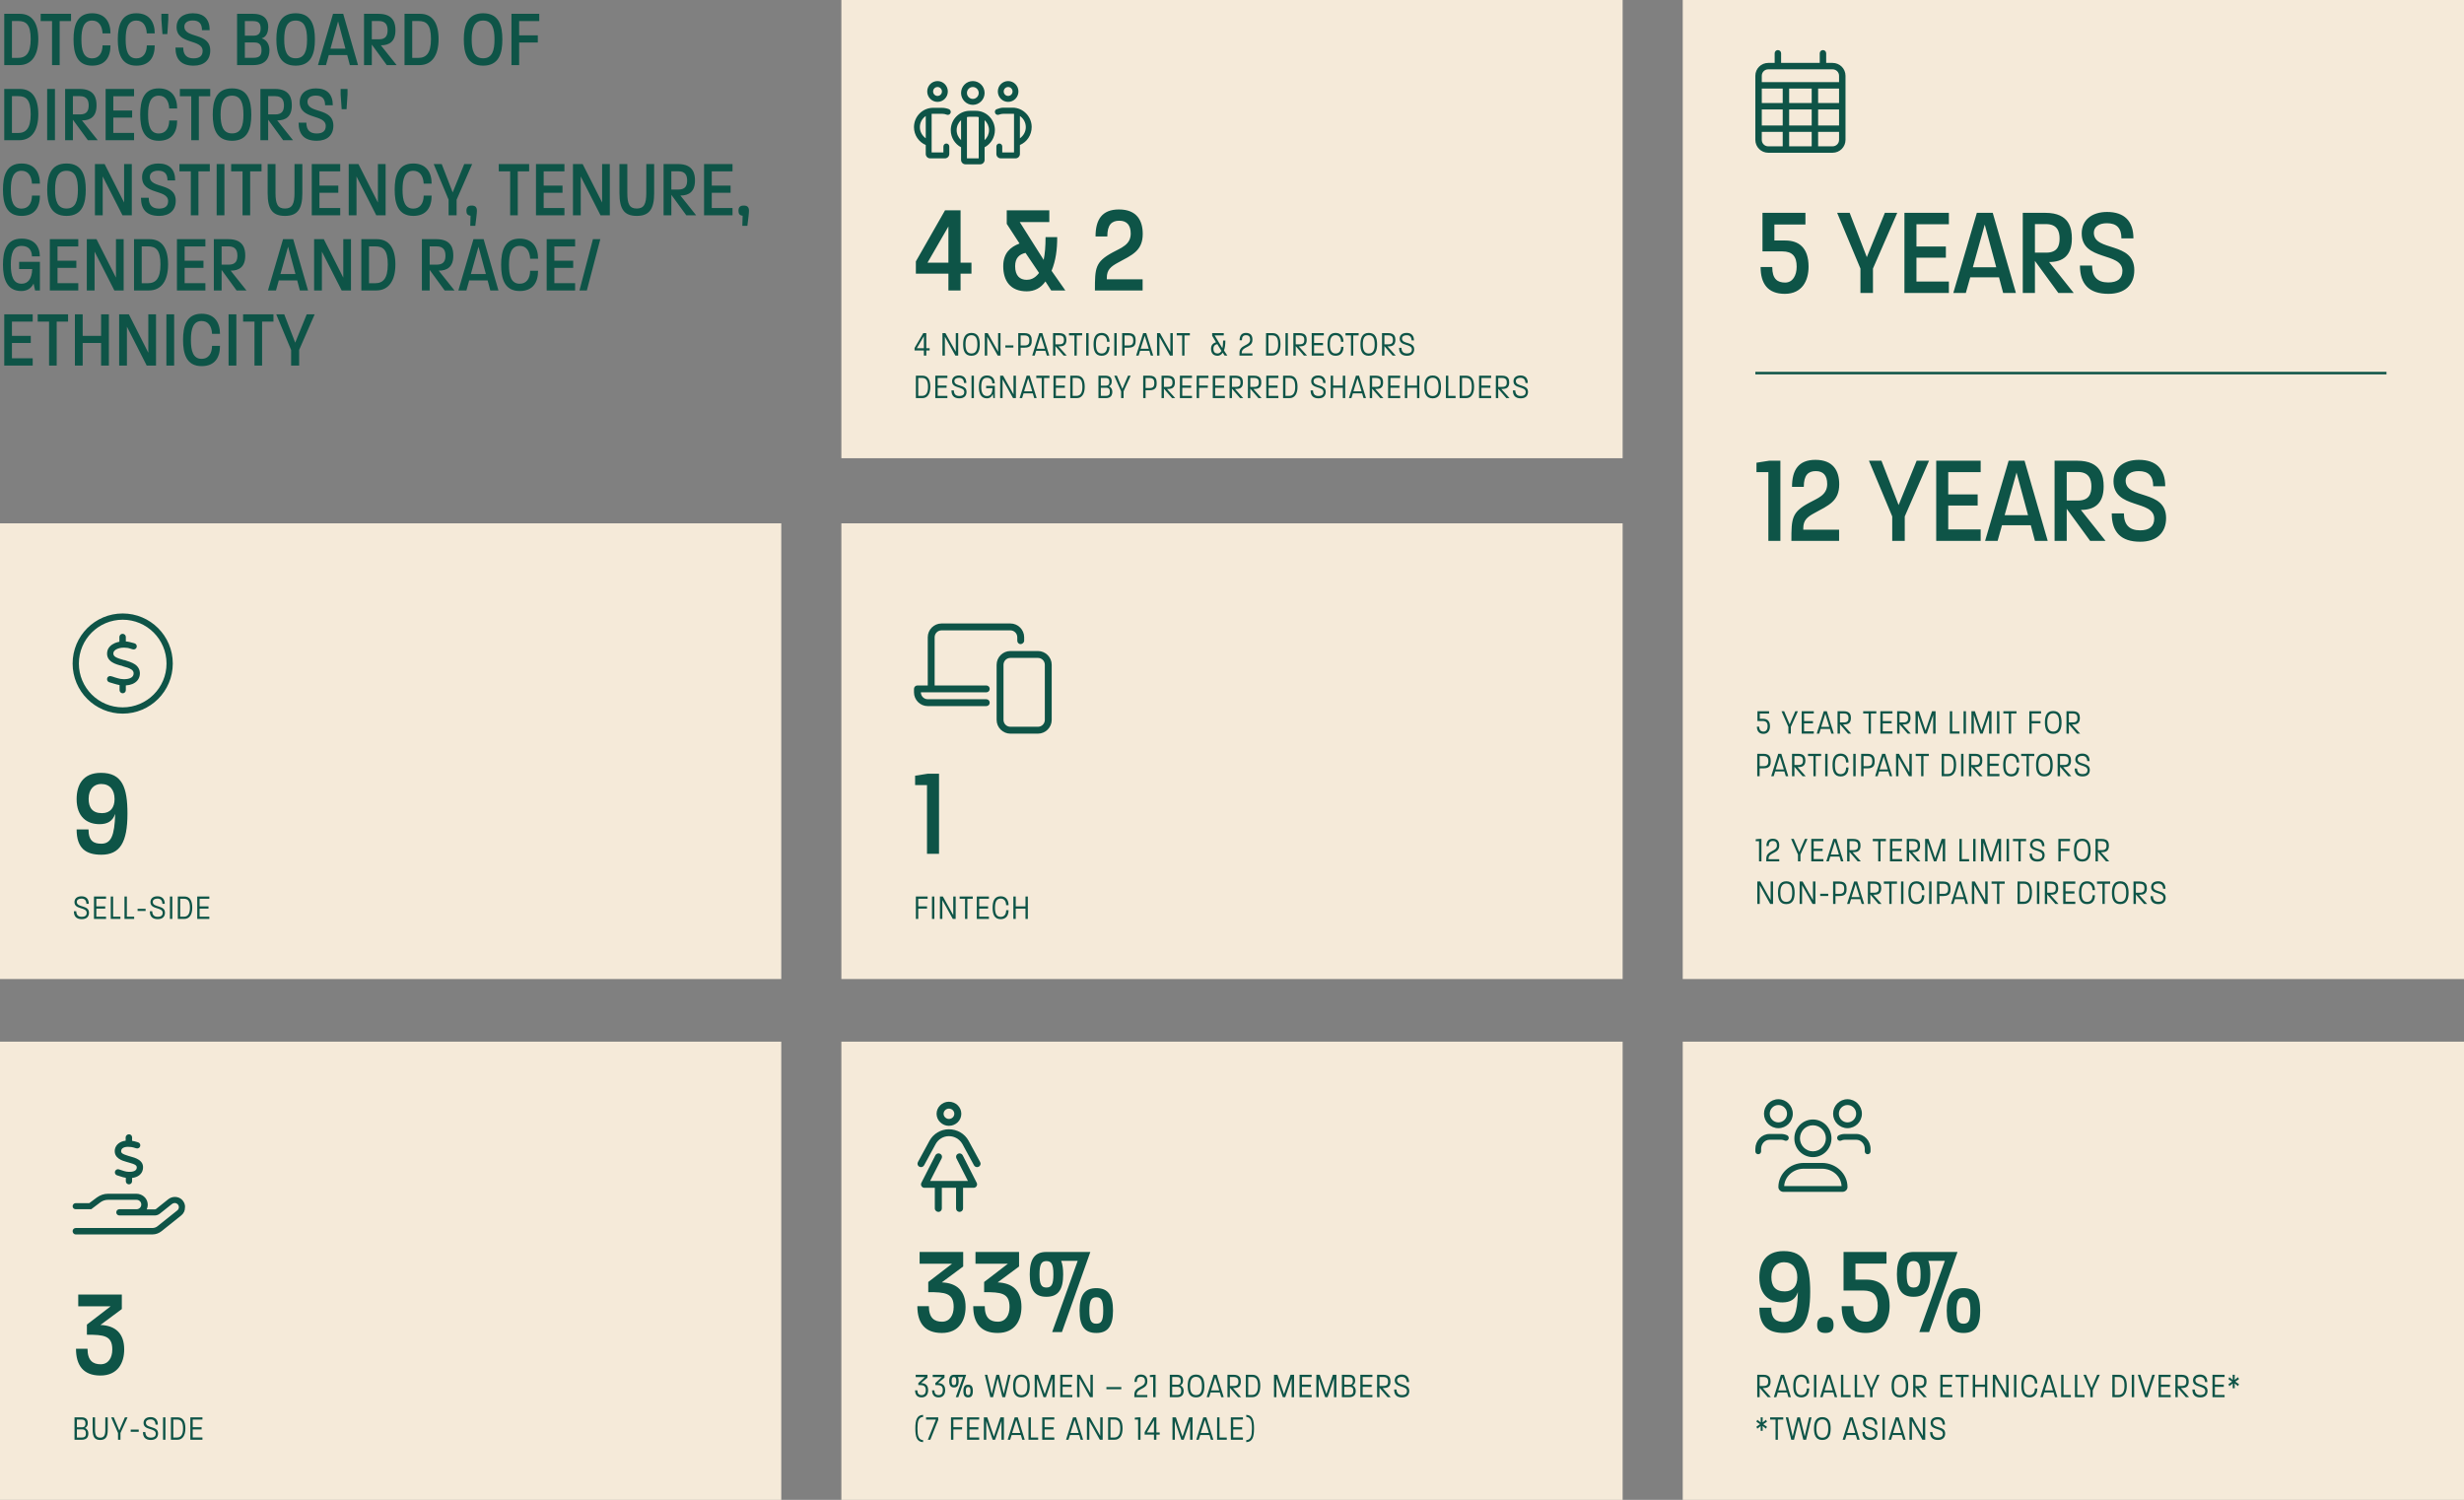 <svg width="984" height="599" viewBox="0 0 984 599" fill="none" xmlns="http://www.w3.org/2000/svg">
<rect x="0" y="0" width="984" height="599" fill="#808080" stroke="none"/>
<rect width="312" height="182" transform="translate(0 209)" fill="#F5EAD9"/>
<g clip-path="url(#clip0_1879_4295)">
<path d="M50.25 256.172C51.305 256.25 52.328 256.539 53.344 256.82C53.469 256.852 53.586 256.883 53.703 256.922C54.375 257.102 54.766 257.797 54.578 258.461C54.398 259.125 53.703 259.516 53.039 259.328C52.852 259.281 52.664 259.227 52.477 259.172C51.82 259 51.297 258.758 50.695 258.734C49.195 258.516 47.828 258.711 46.844 259.133C45.836 259.57 45.391 260.156 45.297 260.656C45.156 261.414 45.461 261.945 46.094 262.352C46.93 262.883 48.164 263.234 49.68 263.664L49.695 263.602C51.086 264.062 52.734 264.531 53.945 265.359C55.43 266.383 56.109 268.008 55.789 269.781C55.477 271.469 54.305 272.594 52.828 273.188C52.055 273.5 51.18 273.68 50.25 273.734V275.625C50.25 276.312 49.688 276.875 49 276.875C48.312 276.875 47.75 276.312 47.75 275.625V273.602C47.117 273.508 46.047 273.195 45.219 272.945C44.68 272.781 44.141 272.609 43.539 272.438C42.953 272.219 42.594 271.516 42.812 270.789C43.031 270.203 43.734 269.844 44.391 270.062C44.906 270.164 45.43 270.398 45.945 270.555C46.828 270.82 47.719 271.07 48.141 271.133C49.688 271.367 50.992 271.234 51.898 270.875C52.766 270.523 53.203 269.992 53.328 269.328C53.477 268.508 53.211 267.891 52.531 267.422C51.594 266.781 50.438 266.469 49.328 266.164C49.148 266.109 48.969 266.062 48.789 265.945C47.453 265.633 45.898 265.195 44.75 264.453C44.117 264.055 43.523 263.508 43.148 262.766C42.766 262 42.664 261.141 42.836 260.203C43.133 258.586 44.406 257.461 45.852 256.836C46.438 256.586 47.07 256.398 47.68 256.289V254.375C47.68 253.688 48.312 253.125 48.93 253.125C49.688 253.125 50.25 253.688 50.25 254.375V256.172ZM69 265C69 276.047 60.047 285 49 285C37.953 285 29 276.047 29 265C29 253.953 37.953 245 49 245C60.047 245 69 253.953 69 265ZM49 247.5C39.336 247.5 31.5 255.336 31.5 265C31.5 274.664 39.336 282.5 49 282.5C58.664 282.5 66.5 274.664 66.5 265C66.5 255.336 58.664 247.5 49 247.5Z" fill="#0E5447"/>
</g>
<path d="M40.45 341.35C47.9 341.35 50.9 336.45 50.9 324.95C50.9 314.55 48.85 308.65 40.3 308.65C33 308.65 30.6 313.65 30.6 319.15C30.6 326.25 34.75 329.15 39.75 329.15C42.9 329.15 44.95 328 46 325.05C45.75 333.8 44.35 336.95 40.45 336.95C37.45 336.95 35.35 335.9 35.35 331.25H30.6C30.6 338.75 34.25 341.35 40.45 341.35ZM40.75 324.75C36.9 324.75 35.4 322.55 35.4 319.05C35.4 315.1 37.6 313.1 40.4 313.1C43.95 313.1 45.75 315.55 45.75 319.15C45.75 322.5 44.1 324.75 40.75 324.75Z" fill="#0E5447"/>
<path d="M32.654 367.084C34.95 367.084 35.538 365.67 35.538 364.494C35.538 361.302 30.68 362.604 30.68 360.21C30.68 359.37 31.38 358.88 32.514 358.88C33.634 358.88 34.446 359.37 34.516 360.952H35.454C35.454 358.992 34.376 357.956 32.528 357.956C30.638 357.956 29.742 358.992 29.742 360.266C29.742 363.402 34.628 362.114 34.628 364.592C34.628 365.446 34.138 366.146 32.626 366.146C31.114 366.146 30.498 365.306 30.456 363.92H29.504C29.504 365.824 30.358 367.084 32.654 367.084ZM37.524 367H42.354V366.09H38.476V362.87H42.018V361.974H38.476V358.95H42.354V358.04H37.524V367ZM44.226 367H48.09V366.104H45.178V358.04H44.226V367ZM49.712 367H53.575V366.104H50.663V358.04H49.712V367ZM54.945 363.822H58.151V362.94H54.945V363.822ZM62.992 367.084C65.288 367.084 65.876 365.67 65.876 364.494C65.876 361.302 61.018 362.604 61.018 360.21C61.018 359.37 61.718 358.88 62.852 358.88C63.972 358.88 64.784 359.37 64.854 360.952H65.792C65.792 358.992 64.714 357.956 62.866 357.956C60.976 357.956 60.08 358.992 60.08 360.266C60.08 363.402 64.966 362.114 64.966 364.592C64.966 365.446 64.476 366.146 62.964 366.146C61.452 366.146 60.836 365.306 60.794 363.92H59.842C59.842 365.824 60.696 367.084 62.992 367.084ZM67.862 367H68.814V358.04H67.862V367ZM71.01 367H73.543C75.7 367 76.778 365.25 76.778 362.464C76.778 359.65 75.784 358.04 73.669 358.04H71.01V367ZM71.962 366.104V358.936H73.474C75.013 358.936 75.853 359.832 75.853 362.464C75.853 365.082 74.957 366.104 73.403 366.104H71.962ZM78.764 367H83.594V366.09H79.716V362.87H83.258V361.974H79.716V358.95H83.594V358.04H78.764V367Z" fill="#0E5447"/>
<rect width="312" height="182" transform="translate(336 209)" fill="#F5EAD9"/>
<g clip-path="url(#clip1_1879_4295)">
<path d="M414.5 260H403.5C400.475 260 398 262.475 398 265.5V287.5C398 290.525 400.475 293 403.5 293H414.5C417.525 293 420 290.525 420 287.5V265.5C420 262.475 417.525 260 414.5 260ZM417.25 287.5C417.25 289.019 416.019 290.25 414.5 290.25H403.5C401.981 290.25 400.75 289.019 400.75 287.5V265.5C400.75 263.981 401.981 262.75 403.5 262.75H414.5C416.019 262.75 417.25 263.981 417.25 265.5V287.5ZM373.25 254.5C373.25 252.981 374.481 251.75 376 251.75H403.5C405.019 251.75 406.25 252.981 406.25 254.5V255.875C406.25 256.635 406.869 257.25 407.548 257.25C408.227 257.25 409 256.635 409 255.875V254.5C409 251.475 406.525 249 403.5 249H376C372.975 249 370.5 251.475 370.5 254.5V273.75H366.375C365.616 273.75 365 274.369 365 275.125V276.5C365.011 279.529 367.46 281.99 370.49 282H393.873C394.631 282 395.25 281.381 395.25 280.625C395.25 279.869 394.631 279.25 393.875 279.25H370.49C368.975 279.25 367.75 278.013 367.75 276.5H393.875C394.631 276.5 395.25 275.881 395.25 275.125C395.25 274.369 394.631 273.75 393.875 273.75H373.25V254.5Z" fill="#0E5447"/>
</g>
<path d="M370.2 341H375V309H370.5L365.45 309.8V313.55H370.2V341Z" fill="#0E5447"/>
<path d="M365.756 367H366.708V362.87H370.194V361.974H366.708V358.95H370.446V358.04H365.756V367ZM372.185 367H373.137V358.04H372.185V367ZM375.36 367H376.326V359.482L380.512 367H381.646V358.04H380.68V365.474L376.536 358.04H375.36V367ZM385.393 367H386.317V358.95H388.473V358.04H383.223V358.95H385.393V367ZM390.089 367H394.919V366.09H391.041V362.87H394.583V361.974H391.041V358.95H394.919V358.04H390.089V367ZM399.623 367.084C401.863 367.084 402.773 365.53 402.773 363.514H401.807C401.807 365.166 401.051 366.174 399.623 366.174C397.831 366.174 397.355 364.62 397.355 362.52C397.355 360.42 397.831 358.866 399.623 358.866C401.037 358.866 401.793 359.916 401.793 361.512H402.773C402.773 359.566 401.835 357.956 399.623 357.956C397.005 357.956 396.403 360.126 396.403 362.52C396.403 364.914 396.991 367.084 399.623 367.084ZM404.683 367H405.635V362.87H409.527V367H410.465V358.04H409.527V361.974H405.635V358.04H404.683V367Z" fill="#0E5447"/>
<rect width="312" height="391" transform="translate(672)" fill="#F5EAD9"/>
<g clip-path="url(#clip2_1879_4295)">
<path d="M710 20C710.707 20 711.286 20.574 711.286 21.281V25.125H726.714V21.281C726.714 20.574 727.293 20 728 20C728.707 20 729.286 20.574 729.286 21.281V25.125H731.857C734.694 25.125 737 27.419 737 30.25V55.875C737 58.702 734.694 61 731.857 61H706.143C703.302 61 701 58.702 701 55.875V30.25C701 27.419 703.302 25.125 706.143 25.125H708.714V21.281C708.714 20.574 709.293 20 710 20ZM734.429 35.375H726.071V41.141H734.429V35.375ZM734.429 43.703H726.071V50.109H734.429V43.703ZM734.429 52.672H726.071V58.438H731.857C733.279 58.438 734.429 57.292 734.429 55.875V52.672ZM723.5 50.109V43.703H714.5V50.109H723.5ZM714.5 58.438H723.5V52.672H714.5V58.438ZM711.929 50.109V43.703H703.571V50.109H711.929ZM703.571 52.672V55.875C703.571 57.292 704.723 58.438 706.143 58.438H711.929V52.672H703.571ZM703.571 41.141H711.929V35.375H703.571V41.141ZM714.5 41.141H723.5V35.375H714.5V41.141ZM731.857 27.688H706.143C704.723 27.688 703.571 28.833 703.571 30.25V32.812H734.429V30.25C734.429 28.833 733.279 27.688 731.857 27.688Z" fill="#0E5447"/>
</g>
<path d="M712.75 117.35C719.75 117.35 722.25 112 722.25 106.5C722.25 98.75 718.2 96.05 712.95 96.05H708.6V89.65H721V85H703.85V100.4H711.75C715.85 100.4 717.5 102.45 717.5 106.5C717.5 110.05 715.9 112.85 712.9 112.85C709.85 112.85 707.75 111.45 707.75 106.65H703.1C703.1 113.25 705.95 117.35 712.75 117.35ZM742.968 117H747.968V107.25L757.668 85H752.718L745.518 102.7L738.668 85H733.668L742.968 107.25V117ZM760.535 117H778.285V112.45H765.335V102.9H777.085V98.45H765.335V89.55H778.285V85H760.535V117ZM780.056 117H785.056L786.806 110.75H798.306L799.956 117H805.056L795.806 85H789.456L780.056 117ZM787.856 106.75L792.606 89.7L797.206 106.75H787.856ZM807.8 117H812.65V104.2L822 117H828.15L818.3 104.65C823.7 104.65 827.4 102.2 827.4 95.25C827.4 91.45 826.6 85 816.85 85H807.8V117ZM812.65 100.9V89.5H817.05C821.6 89.5 822.5 92.45 822.5 95.25C822.5 98.15 821.65 100.9 817.15 100.9H812.65ZM841.984 117.35C848.484 117.35 852.334 113.85 852.334 107.9C852.334 96.3 836.184 100.65 836.184 92.95C836.184 90.55 838.234 89.15 841.384 89.15C845.334 89.15 847.184 91.1 847.184 95.2H851.984C851.984 88.3 848.334 84.65 841.484 84.65C835.334 84.65 831.334 87.9 831.334 93.2C831.334 104.5 847.584 100.45 847.584 108.15C847.584 111.25 845.634 112.8 841.934 112.8C837.634 112.8 835.484 110.55 835.484 106.05H830.634C830.634 113.6 834.384 117.35 841.984 117.35Z" fill="#0E5447"/>
<path d="M701 149H953.039" stroke="#0E5447"/>
<path d="M706.2 216H711V184H706.5L701.45 184.8V188.55H706.2V216ZM715.394 216H734.444V211.55H720.144V210.95C720.144 207.75 721.744 206.45 724.594 204.9C730.194 201.85 734.494 200.2 734.494 193.4C734.494 188 732.044 183.65 724.994 183.65C718.194 183.65 715.644 187.75 715.644 194.45H720.344C720.344 189.75 722.094 188.15 725.144 188.15C728.094 188.15 729.694 189.85 729.694 193.3C729.694 197.75 725.894 198.95 722.494 200.8C715.494 204.6 715.394 207 715.394 216ZM755.664 216H760.664V206.25L770.364 184H765.414L758.214 201.7L751.364 184H746.364L755.664 206.25V216ZM773.23 216H790.98V211.45H778.03V201.9H789.78V197.45H778.03V188.55H790.98V184H773.23V216ZM792.752 216H797.752L799.502 209.75H811.002L812.652 216H817.752L808.502 184H802.152L792.752 216ZM800.552 205.75L805.302 188.7L809.902 205.75H800.552ZM820.496 216H825.346V203.2L834.696 216H840.846L830.996 203.65C836.396 203.65 840.096 201.2 840.096 194.25C840.096 190.45 839.296 184 829.546 184H820.496V216ZM825.346 199.9V188.5H829.746C834.296 188.5 835.196 191.45 835.196 194.25C835.196 197.15 834.346 199.9 829.846 199.9H825.346ZM854.68 216.35C861.18 216.35 865.03 212.85 865.03 206.9C865.03 195.3 848.88 199.65 848.88 191.95C848.88 189.55 850.93 188.15 854.08 188.15C858.03 188.15 859.88 190.1 859.88 194.2H864.68C864.68 187.3 861.03 183.65 854.18 183.65C848.03 183.65 844.03 186.9 844.03 192.2C844.03 203.5 860.28 199.45 860.28 207.15C860.28 210.25 858.33 211.8 854.63 211.8C850.33 211.8 848.18 209.55 848.18 205.05H843.33C843.33 212.6 847.08 216.35 854.68 216.35Z" fill="#0E5447"/>
<path d="M704.248 293.084C706.138 293.084 706.838 291.586 706.838 290.032C706.838 287.806 705.62 287.064 704.08 287.064H702.764V284.964H706.488V284.04H701.84V287.946H703.87C705.256 287.946 705.9 288.562 705.9 290.032C705.9 291.222 705.396 292.174 704.276 292.174C703.156 292.174 702.568 291.544 702.526 290.214H701.616C701.658 291.866 702.358 293.084 704.248 293.084ZM714.196 293H715.176V290.284L718.004 284.04H716.954L714.7 289.304L712.502 284.04H711.452L714.196 290.284V293ZM719.51 293H724.34V292.09H720.462V288.87H724.004V287.974H720.462V284.95H724.34V284.04H719.51V293ZM725.512 293H726.506L727.094 291.096H730.776L731.35 293H732.33L729.544 284.04H728.326L725.512 293ZM727.304 290.284L728.942 285.09L730.552 290.284H727.304ZM733.83 293H734.782V289.234L738.03 293H739.29L736 289.346H736.364C737.764 289.332 739.164 289.024 739.164 286.756C739.164 285.664 738.94 284.04 736.294 284.04H733.83V293ZM734.782 288.52V284.936H736.308C737.96 284.936 738.198 285.86 738.198 286.756C738.198 287.652 738.002 288.52 736.364 288.52H734.782ZM746.232 293H747.156V284.95H749.312V284.04H744.062V284.95H746.232V293ZM750.928 293H755.758V292.09H751.88V288.87H755.422V287.974H751.88V284.95H755.758V284.04H750.928V293ZM757.63 293H758.582V289.234L761.83 293H763.09L759.8 289.346H760.164C761.564 289.332 762.964 289.024 762.964 286.756C762.964 285.664 762.74 284.04 760.094 284.04H757.63V293ZM758.582 288.52V284.936H760.108C761.76 284.936 761.998 285.86 761.998 286.756C761.998 287.652 761.802 288.52 760.164 288.52H758.582ZM764.961 293H765.913V285.524L768.489 293H769.441L772.003 285.524V293H772.969V284.04H771.569L768.965 291.754L766.319 284.04H764.961V293ZM778.666 293H782.53V292.104H779.618V284.04H778.666V293ZM784.151 293H785.103V284.04H784.151V293ZM787.298 293H788.25V285.524L790.826 293H791.778L794.34 285.524V293H795.306V284.04H793.906L791.302 291.754L788.656 284.04H787.298V293ZM797.5 293H798.452V284.04H797.5V293ZM802.215 293H803.139V284.95H805.295V284.04H800.045V284.95H802.215V293ZM810.415 293H811.367V288.87H814.853V287.974H811.367V284.95H815.105V284.04H810.415V293ZM819.951 293.084C822.667 293.084 823.283 290.914 823.283 288.534C823.283 286.126 822.667 283.956 819.951 283.956C817.263 283.956 816.633 286.126 816.633 288.52C816.633 290.914 817.235 293.084 819.951 293.084ZM819.951 292.174C818.103 292.174 817.585 290.62 817.585 288.52C817.585 286.42 818.103 284.866 819.951 284.866C821.827 284.866 822.317 286.42 822.317 288.534C822.317 290.62 821.827 292.174 819.951 292.174ZM825.254 293H826.206V289.234L829.454 293H830.714L827.424 289.346H827.788C829.188 289.332 830.588 289.024 830.588 286.756C830.588 285.664 830.364 284.04 827.718 284.04H825.254V293ZM826.206 288.52V284.936H827.732C829.384 284.936 829.622 285.86 829.622 286.756C829.622 287.652 829.426 288.52 827.788 288.52H826.206ZM701.756 310H702.708V306.85H704.36C707.048 306.85 707.146 305.156 707.146 303.98C707.146 302.804 706.95 301.04 704.276 301.04H701.756V310ZM702.708 305.982V301.95H704.304C705.984 301.95 706.194 303.014 706.194 303.98C706.194 304.96 706.026 305.982 704.346 305.982H702.708ZM707.334 310H708.328L708.916 308.096H712.598L713.172 310H714.152L711.366 301.04H710.148L707.334 310ZM709.126 307.284L710.764 302.09L712.374 307.284H709.126ZM715.652 310H716.604V306.234L719.852 310H721.112L717.822 306.346H718.186C719.586 306.332 720.986 306.024 720.986 303.756C720.986 302.664 720.762 301.04 718.116 301.04H715.652V310ZM716.604 305.52V301.936H718.13C719.782 301.936 720.02 302.86 720.02 303.756C720.02 304.652 719.824 305.52 718.186 305.52H716.604ZM724.195 310H725.119V301.95H727.275V301.04H722.025V301.95H724.195V310ZM728.892 310H729.844V301.04H728.892V310ZM735.049 310.084C737.289 310.084 738.199 308.53 738.199 306.514H737.233C737.233 308.166 736.477 309.174 735.049 309.174C733.257 309.174 732.781 307.62 732.781 305.52C732.781 303.42 733.257 301.866 735.049 301.866C736.463 301.866 737.219 302.916 737.219 304.512H738.199C738.199 302.566 737.261 300.956 735.049 300.956C732.431 300.956 731.829 303.126 731.829 305.52C731.829 307.914 732.417 310.084 735.049 310.084ZM740.108 310H741.06V301.04H740.108V310ZM743.256 310H744.208V306.85H745.86C748.548 306.85 748.646 305.156 748.646 303.98C748.646 302.804 748.45 301.04 745.776 301.04H743.256V310ZM744.208 305.982V301.95H745.804C747.484 301.95 747.694 303.014 747.694 303.98C747.694 304.96 747.526 305.982 745.846 305.982H744.208ZM748.834 310H749.828L750.416 308.096H754.098L754.672 310H755.652L752.866 301.04H751.648L748.834 310ZM750.626 307.284L752.264 302.09L753.874 307.284H750.626ZM757.18 310H758.146V302.482L762.332 310H763.466V301.04H762.5V308.474L758.356 301.04H757.18V310ZM767.213 310H768.137V301.95H770.293V301.04H765.043V301.95H767.213V310ZM775.412 310H777.946C780.102 310 781.18 308.25 781.18 305.464C781.18 302.65 780.186 301.04 778.072 301.04H775.412V310ZM776.364 309.104V301.936H777.876C779.416 301.936 780.256 302.832 780.256 305.464C780.256 308.082 779.36 309.104 777.806 309.104H776.364ZM783.167 310H784.119V301.04H783.167V310ZM786.314 310H787.266V306.234L790.514 310H791.774L788.484 306.346H788.848C790.248 306.332 791.648 306.024 791.648 303.756C791.648 302.664 791.424 301.04 788.778 301.04H786.314V310ZM787.266 305.52V301.936H788.792C790.444 301.936 790.682 302.86 790.682 303.756C790.682 304.652 790.486 305.52 788.848 305.52H787.266ZM793.645 310H798.475V309.09H794.597V305.87H798.139V304.974H794.597V301.95H798.475V301.04H793.645V310ZM803.179 310.084C805.419 310.084 806.329 308.53 806.329 306.514H805.363C805.363 308.166 804.607 309.174 803.179 309.174C801.387 309.174 800.911 307.62 800.911 305.52C800.911 303.42 801.387 301.866 803.179 301.866C804.593 301.866 805.349 302.916 805.349 304.512H806.329C806.329 302.566 805.391 300.956 803.179 300.956C800.561 300.956 799.959 303.126 799.959 305.52C799.959 307.914 800.547 310.084 803.179 310.084ZM809.314 310H810.238V301.95H812.394V301.04H807.144V301.95H809.314V310ZM816.421 310.084C819.137 310.084 819.753 307.914 819.753 305.534C819.753 303.126 819.137 300.956 816.421 300.956C813.733 300.956 813.103 303.126 813.103 305.52C813.103 307.914 813.705 310.084 816.421 310.084ZM816.421 309.174C814.573 309.174 814.055 307.62 814.055 305.52C814.055 303.42 814.573 301.866 816.421 301.866C818.297 301.866 818.787 303.42 818.787 305.534C818.787 307.62 818.297 309.174 816.421 309.174ZM821.724 310H822.676V306.234L825.924 310H827.184L823.894 306.346H824.258C825.658 306.332 827.058 306.024 827.058 303.756C827.058 302.664 826.834 301.04 824.188 301.04H821.724V310ZM822.676 305.52V301.936H824.202C825.854 301.936 826.092 302.86 826.092 303.756C826.092 304.652 825.896 305.52 824.258 305.52H822.676ZM831.679 310.084C833.975 310.084 834.563 308.67 834.563 307.494C834.563 304.302 829.705 305.604 829.705 303.21C829.705 302.37 830.405 301.88 831.539 301.88C832.659 301.88 833.471 302.37 833.541 303.952H834.479C834.479 301.992 833.401 300.956 831.553 300.956C829.663 300.956 828.767 301.992 828.767 303.266C828.767 306.402 833.653 305.114 833.653 307.592C833.653 308.446 833.163 309.146 831.651 309.146C830.139 309.146 829.523 308.306 829.481 306.92H828.529C828.529 308.824 829.383 310.084 831.679 310.084ZM702.47 344H703.436V335.04H702.596L701.154 335.18V335.95H702.47V344ZM705.362 344H710.542V343.132H706.272V342.88C706.272 341.956 706.818 341.466 707.588 341.004C709.044 340.192 710.514 339.716 710.542 337.784C710.598 336.216 709.954 334.956 707.952 334.956C706.104 334.956 705.446 336.146 705.418 337.896H706.328C706.356 336.482 706.846 335.866 707.994 335.866C709.156 335.866 709.646 336.524 709.618 337.742C709.576 339.016 708.498 339.464 707.476 340.01C706.398 340.584 705.362 341.27 705.362 342.922V344ZM718.027 344H719.007V341.284L721.835 335.04H720.785L718.531 340.304L716.333 335.04H715.283L718.027 341.284V344ZM723.341 344H728.171V343.09H724.293V339.87H727.835V338.974H724.293V335.95H728.171V335.04H723.341V344ZM729.343 344H730.337L730.925 342.096H734.607L735.181 344H736.161L733.375 335.04H732.157L729.343 344ZM731.135 341.284L732.773 336.09L734.383 341.284H731.135ZM737.661 344H738.613V340.234L741.861 344H743.121L739.831 340.346H740.195C741.595 340.332 742.995 340.024 742.995 337.756C742.995 336.664 742.771 335.04 740.125 335.04H737.661V344ZM738.613 339.52V335.936H740.139C741.791 335.936 742.029 336.86 742.029 337.756C742.029 338.652 741.833 339.52 740.195 339.52H738.613ZM750.063 344H750.987V335.95H753.143V335.04H747.893V335.95H750.063V344ZM754.759 344H759.589V343.09H755.711V339.87H759.253V338.974H755.711V335.95H759.589V335.04H754.759V344ZM761.461 344H762.413V340.234L765.661 344H766.921L763.631 340.346H763.995C765.395 340.332 766.795 340.024 766.795 337.756C766.795 336.664 766.571 335.04 763.925 335.04H761.461V344ZM762.413 339.52V335.936H763.939C765.591 335.936 765.829 336.86 765.829 337.756C765.829 338.652 765.633 339.52 763.995 339.52H762.413ZM768.792 344H769.744V336.524L772.32 344H773.272L775.834 336.524V344H776.8V335.04H775.4L772.796 342.754L770.15 335.04H768.792V344ZM782.497 344H786.361V343.104H783.449V335.04H782.497V344ZM787.982 344H788.934V335.04H787.982V344ZM791.129 344H792.081V336.524L794.657 344H795.609L798.171 336.524V344H799.137V335.04H797.737L795.133 342.754L792.487 335.04H791.129V344ZM801.331 344H802.283V335.04H801.331V344ZM806.046 344H806.97V335.95H809.126V335.04H803.876V335.95H806.046V344ZM813.641 344.084C815.937 344.084 816.525 342.67 816.525 341.494C816.525 338.302 811.667 339.604 811.667 337.21C811.667 336.37 812.367 335.88 813.501 335.88C814.621 335.88 815.433 336.37 815.503 337.952H816.441C816.441 335.992 815.363 334.956 813.515 334.956C811.625 334.956 810.729 335.992 810.729 337.266C810.729 340.402 815.615 339.114 815.615 341.592C815.615 342.446 815.125 343.146 813.613 343.146C812.101 343.146 811.485 342.306 811.443 340.92H810.491C810.491 342.824 811.345 344.084 813.641 344.084ZM822.014 344H822.966V339.87H826.452V338.974H822.966V335.95H826.704V335.04H822.014V344ZM831.55 344.084C834.266 344.084 834.882 341.914 834.882 339.534C834.882 337.126 834.266 334.956 831.55 334.956C828.862 334.956 828.232 337.126 828.232 339.52C828.232 341.914 828.834 344.084 831.55 344.084ZM831.55 343.174C829.702 343.174 829.184 341.62 829.184 339.52C829.184 337.42 829.702 335.866 831.55 335.866C833.426 335.866 833.916 337.42 833.916 339.534C833.916 341.62 833.426 343.174 831.55 343.174ZM836.853 344H837.805V340.234L841.053 344H842.313L839.023 340.346H839.387C840.787 340.332 842.187 340.024 842.187 337.756C842.187 336.664 841.963 335.04 839.317 335.04H836.853V344ZM837.805 339.52V335.936H839.331C840.983 335.936 841.221 336.86 841.221 337.756C841.221 338.652 841.025 339.52 839.387 339.52H837.805ZM701.784 361H702.75V353.482L706.936 361H708.07V352.04H707.104V359.474L702.96 352.04H701.784V361ZM713.357 361.084C716.073 361.084 716.689 358.914 716.689 356.534C716.689 354.126 716.073 351.956 713.357 351.956C710.669 351.956 710.039 354.126 710.039 356.52C710.039 358.914 710.641 361.084 713.357 361.084ZM713.357 360.174C711.509 360.174 710.991 358.62 710.991 356.52C710.991 354.42 711.509 352.866 713.357 352.866C715.233 352.866 715.723 354.42 715.723 356.534C715.723 358.62 715.233 360.174 713.357 360.174ZM718.688 361H719.654V353.482L723.84 361H724.974V352.04H724.008V359.474L719.864 352.04H718.688V361ZM726.901 357.822H730.107V356.94H726.901V357.822ZM732.05 361H733.002V357.85H734.654C737.342 357.85 737.44 356.156 737.44 354.98C737.44 353.804 737.244 352.04 734.57 352.04H732.05V361ZM733.002 356.982V352.95H734.598C736.278 352.95 736.488 354.014 736.488 354.98C736.488 355.96 736.32 356.982 734.64 356.982H733.002ZM737.628 361H738.622L739.21 359.096H742.892L743.466 361H744.446L741.66 352.04H740.442L737.628 361ZM739.42 358.284L741.058 353.09L742.668 358.284H739.42ZM745.946 361H746.898V357.234L750.146 361H751.406L748.116 357.346H748.48C749.88 357.332 751.28 357.024 751.28 354.756C751.28 353.664 751.056 352.04 748.41 352.04H745.946V361ZM746.898 356.52V352.936H748.424C750.076 352.936 750.314 353.86 750.314 354.756C750.314 355.652 750.118 356.52 748.48 356.52H746.898ZM754.49 361H755.414V352.95H757.57V352.04H752.32V352.95H754.49V361ZM759.186 361H760.138V352.04H759.186V361ZM765.343 361.084C767.583 361.084 768.493 359.53 768.493 357.514H767.527C767.527 359.166 766.771 360.174 765.343 360.174C763.551 360.174 763.075 358.62 763.075 356.52C763.075 354.42 763.551 352.866 765.343 352.866C766.757 352.866 767.513 353.916 767.513 355.512H768.493C768.493 353.566 767.555 351.956 765.343 351.956C762.725 351.956 762.123 354.126 762.123 356.52C762.123 358.914 762.711 361.084 765.343 361.084ZM770.402 361H771.354V352.04H770.402V361ZM773.55 361H774.502V357.85H776.154C778.842 357.85 778.94 356.156 778.94 354.98C778.94 353.804 778.744 352.04 776.07 352.04H773.55V361ZM774.502 356.982V352.95H776.098C777.778 352.95 777.988 354.014 777.988 354.98C777.988 355.96 777.82 356.982 776.14 356.982H774.502ZM779.128 361H780.122L780.71 359.096H784.392L784.966 361H785.946L783.16 352.04H781.942L779.128 361ZM780.92 358.284L782.558 353.09L784.168 358.284H780.92ZM787.474 361H788.44V353.482L792.626 361H793.76V352.04H792.794V359.474L788.65 352.04H787.474V361ZM797.507 361H798.431V352.95H800.587V352.04H795.337V352.95H797.507V361ZM805.706 361H808.24C810.396 361 811.474 359.25 811.474 356.464C811.474 353.65 810.48 352.04 808.366 352.04H805.706V361ZM806.658 360.104V352.936H808.17C809.71 352.936 810.55 353.832 810.55 356.464C810.55 359.082 809.654 360.104 808.1 360.104H806.658ZM813.461 361H814.413V352.04H813.461V361ZM816.608 361H817.56V357.234L820.808 361H822.068L818.778 357.346H819.142C820.542 357.332 821.942 357.024 821.942 354.756C821.942 353.664 821.718 352.04 819.072 352.04H816.608V361ZM817.56 356.52V352.936H819.086C820.738 352.936 820.976 353.86 820.976 354.756C820.976 355.652 820.78 356.52 819.142 356.52H817.56ZM823.939 361H828.769V360.09H824.891V356.87H828.433V355.974H824.891V352.95H828.769V352.04H823.939V361ZM833.473 361.084C835.713 361.084 836.623 359.53 836.623 357.514H835.657C835.657 359.166 834.901 360.174 833.473 360.174C831.681 360.174 831.205 358.62 831.205 356.52C831.205 354.42 831.681 352.866 833.473 352.866C834.887 352.866 835.643 353.916 835.643 355.512H836.623C836.623 353.566 835.685 351.956 833.473 351.956C830.855 351.956 830.253 354.126 830.253 356.52C830.253 358.914 830.841 361.084 833.473 361.084ZM839.608 361H840.532V352.95H842.688V352.04H837.438V352.95H839.608V361ZM846.715 361.084C849.431 361.084 850.047 358.914 850.047 356.534C850.047 354.126 849.431 351.956 846.715 351.956C844.027 351.956 843.397 354.126 843.397 356.52C843.397 358.914 843.999 361.084 846.715 361.084ZM846.715 360.174C844.867 360.174 844.349 358.62 844.349 356.52C844.349 354.42 844.867 352.866 846.715 352.866C848.591 352.866 849.081 354.42 849.081 356.534C849.081 358.62 848.591 360.174 846.715 360.174ZM852.018 361H852.97V357.234L856.218 361H857.478L854.188 357.346H854.552C855.952 357.332 857.352 357.024 857.352 354.756C857.352 353.664 857.128 352.04 854.482 352.04H852.018V361ZM852.97 356.52V352.936H854.496C856.148 352.936 856.386 353.86 856.386 354.756C856.386 355.652 856.19 356.52 854.552 356.52H852.97ZM861.974 361.084C864.27 361.084 864.858 359.67 864.858 358.494C864.858 355.302 860 356.604 860 354.21C860 353.37 860.7 352.88 861.834 352.88C862.954 352.88 863.766 353.37 863.836 354.952H864.774C864.774 352.992 863.696 351.956 861.848 351.956C859.958 351.956 859.062 352.992 859.062 354.266C859.062 357.402 863.948 356.114 863.948 358.592C863.948 359.446 863.458 360.146 861.946 360.146C860.434 360.146 859.818 359.306 859.776 357.92H858.824C858.824 359.824 859.678 361.084 861.974 361.084Z" fill="#0E5447"/>
<rect width="312" height="183" transform="translate(0 416)" fill="#F5EAD9"/>
<g clip-path="url(#clip3_1879_4295)">
<path d="M72.609 479.062C71.867 478.389 70.891 478.018 69.866 478.018C68.889 478.018 67.922 478.35 67.161 478.965L62.36 482.809C62.209 482.93 62.022 482.996 61.829 482.996H58.578C58.939 482.244 59.086 481.375 58.949 480.478C58.641 478.289 56.633 476.75 54.438 476.75H43.156C41.535 476.75 40.023 477.277 38.664 478.253L35.656 480.498H30.25C29.562 480.498 29 481.06 29 481.747C29 482.434 29.562 482.93 30.18 482.93L36.431 482.931L40.091 480.174C40.96 479.529 42.015 479.178 43.089 479.178H54.55C55.585 479.178 56.425 480.017 56.425 481.052C56.425 482.088 55.585 482.926 54.55 482.926H47.68C46.996 482.926 46.43 483.492 46.43 484.175C46.43 484.858 46.996 485.424 47.68 485.424H61.758C62.51 485.424 63.242 485.171 63.837 484.702L68.652 480.857C68.984 480.593 69.394 480.447 69.794 480.447C70.184 480.447 70.565 480.583 70.868 480.857C71.659 481.569 71.6 482.769 70.8 483.404L62.932 489.7C62.34 490.173 61.603 490.432 60.845 490.432H30.25C29.562 490.432 29 490.993 29 491.68C29 492.367 29.562 493 30.18 493H60.844C62.172 493 63.452 492.541 64.486 491.721L72.369 485.416C73.326 484.655 73.892 483.513 73.861 482.293C74.039 481.07 73.461 479.891 72.609 479.062ZM50.492 467.906C49.953 467.82 49.516 467.695 47.523 467.023C46.875 466.797 46.164 467.156 45.938 467.812C45.719 468.461 46.07 469.172 46.727 469.391C49.019 470.17 49.584 470.285 50.249 470.38V471.75C50.249 472.441 50.81 473 51.501 473C52.192 473 52.749 472.441 52.749 471.75V470.438C55.071 470.163 56.702 468.93 57.048 467.022C57.711 463.391 54.164 462.43 51.82 461.789L51.258 461.633C48.594 460.82 48.234 460.373 48.414 459.424C48.648 458.124 50.604 457.821 52.435 458.092C52.948 458.168 53.57 458.33 54.393 458.601C55.047 458.817 55.758 458.46 55.97 457.804C56.188 457.149 55.831 456.442 55.174 456.226C54.212 455.91 53.409 455.713 52.752 455.615V454.25C52.752 453.559 52.195 453 51.504 453C50.813 453 50.18 453.559 50.18 454.25V455.562C47.922 455.837 46.297 457.07 45.883 458.978C45.297 462.562 48.867 463.562 50.578 464.039L51.164 464.203C54.15 465.016 54.79 465.459 54.587 466.577C54.352 467.875 52.406 468.188 50.492 467.906Z" fill="#0E5447"/>
</g>
<path d="M40.1 549.35C47.1 549.35 49.6 544.2 49.6 538.95C49.6 532.55 46.15 529.4 40.1 529.15L48.65 522.8V517H31.25V521.7H44.2L34.7 529V533.05C41.4 533.05 44.85 533.35 44.85 538.95C44.85 542.3 43.25 544.85 40.2 544.85C37.15 544.85 34.95 543.4 34.95 538.65H30.35C30.35 545.25 33.25 549.35 40.1 549.35Z" fill="#0E5447"/>
<path d="M29.756 575H32.598C34.768 575 35.286 573.782 35.286 572.466C35.286 571.654 34.978 570.786 33.928 570.296C34.88 569.834 35.034 569.092 35.048 568.392C35.09 567.076 34.46 566.04 32.584 566.04H29.756V575ZM30.708 570.016V566.95H32.626C33.774 566.95 34.124 567.552 34.124 568.532C34.124 569.274 33.9 570.016 32.78 570.016H30.708ZM30.708 574.104V570.856H32.836C33.998 570.856 34.306 571.57 34.306 572.466C34.306 573.432 34.04 574.104 32.626 574.104H30.708ZM40.012 575.084C42.154 575.084 43.022 573.894 43.022 571.024V566.04H42.056V571.024C42.056 573.292 41.496 574.16 40.012 574.16C38.528 574.16 37.954 573.264 37.954 571.01V566.04H37.002V571.024C37.002 573.894 37.856 575.084 40.012 575.084ZM47.132 575H48.112V572.284L50.94 566.04H49.89L47.636 571.304L45.438 566.04H44.388L47.132 572.284V575ZM52.194 571.822H55.4V570.94H52.194V571.822ZM60.241 575.084C62.537 575.084 63.125 573.67 63.125 572.494C63.125 569.302 58.267 570.604 58.267 568.21C58.267 567.37 58.967 566.88 60.101 566.88C61.221 566.88 62.033 567.37 62.103 568.952H63.041C63.041 566.992 61.963 565.956 60.115 565.956C58.225 565.956 57.329 566.992 57.329 568.266C57.329 571.402 62.215 570.114 62.215 572.592C62.215 573.446 61.725 574.146 60.213 574.146C58.701 574.146 58.085 573.306 58.043 571.92H57.091C57.091 573.824 57.945 575.084 60.241 575.084ZM65.112 575H66.064V566.04H65.112V575ZM68.259 575H70.793C72.949 575 74.027 573.25 74.027 570.464C74.027 567.65 73.033 566.04 70.919 566.04H68.259V575ZM69.211 574.104V566.936H70.723C72.263 566.936 73.103 567.832 73.103 570.464C73.103 573.082 72.207 574.104 70.653 574.104H69.211ZM76.013 575H80.843V574.09H76.965V570.87H80.507V569.974H76.965V566.95H80.843V566.04H76.013V575Z" fill="#0E5447"/>
<rect width="312" height="183" transform="translate(336 416)" fill="#F5EAD9"/>
<path d="M374.021 444.812C374.021 442.154 376.296 440 378.921 440C381.704 440 383.9 442.154 383.9 444.812C383.9 447.471 381.704 449.625 378.921 449.625C376.296 449.625 374.021 447.471 374.021 444.812ZM378.921 446.875C380.164 446.875 381.1 445.951 381.1 444.812C381.1 443.674 380.164 442.75 378.921 442.75C377.836 442.75 376.821 443.674 376.821 444.812C376.821 445.951 377.836 446.875 378.921 446.875ZM375.43 460.771C376.121 461.106 376.401 461.94 376.051 462.619L371.465 471.625H386.534L381.949 462.619C381.599 461.94 381.879 461.106 382.57 460.771C383.261 460.427 384.11 460.702 384.451 461.381L390.051 472.381C390.27 472.811 390.244 473.318 389.99 473.722C389.736 474.126 389.281 474.375 388.8 474.375H384.6V482.625C384.6 483.381 383.97 484 383.2 484C382.43 484 381.8 483.381 381.8 482.625V474.375H376.121V482.625C376.121 483.381 375.57 484 374.721 484C374.03 484 373.321 483.381 373.321 482.625V474.375H369.121C368.714 474.375 368.264 474.126 368.009 473.722C367.754 473.318 367.731 472.811 367.948 472.381L373.548 461.381C373.89 460.702 374.739 460.427 375.43 460.771ZM369.035 465.395C368.671 466.065 367.822 466.323 367.14 465.962C366.459 465.601 366.2 464.776 366.565 464.105L371.19 455.598C372.73 452.77 375.736 451 378.921 451C382.264 451 385.274 452.77 386.814 455.598L391.434 464.105C391.801 464.776 391.539 465.601 390.856 465.962C390.174 466.323 389.334 466.065 388.966 465.395L384.337 456.895C383.209 454.962 381.231 453.75 378.921 453.75C376.769 453.75 374.712 454.962 373.66 456.895L369.035 465.395Z" fill="#0E5447"/>
<path d="M376.1 532.35C383.1 532.35 385.6 527.2 385.6 521.95C385.6 515.55 382.15 512.4 376.1 512.15L384.65 505.8V500H367.25V504.7H380.2L370.7 512V516.05C377.4 516.05 380.85 516.35 380.85 521.95C380.85 525.3 379.25 527.85 376.2 527.85C373.15 527.85 370.95 526.4 370.95 521.65H366.35C366.35 528.25 369.25 532.35 376.1 532.35ZM398.414 532.35C405.414 532.35 407.914 527.2 407.914 521.95C407.914 515.55 404.464 512.4 398.414 512.15L406.964 505.8V500H389.564V504.7H402.514L393.014 512V516.05C399.714 516.05 403.164 516.35 403.164 521.95C403.164 525.3 401.564 527.85 398.514 527.85C395.464 527.85 393.264 526.4 393.264 521.65H388.664C388.664 528.25 391.564 532.35 398.414 532.35ZM417.879 500C413.229 500 411.229 502.8 411.229 508.95C411.229 515.15 413.229 517.9 417.879 517.9C422.529 517.9 424.579 515.15 424.579 508.95C424.579 506.7 424.329 504.9 423.779 503.55H430.379L420.179 532H424.079L435.429 500H417.879ZM417.879 514.2C415.929 514.2 415.129 513.1 415.129 508.95C415.129 504.75 415.979 503.65 417.879 503.65C419.829 503.65 420.679 504.75 420.679 508.95C420.679 513.1 419.879 514.2 417.879 514.2ZM437.829 514.45C433.179 514.45 431.129 517.25 431.129 523.4C431.129 529.6 433.129 532.35 437.829 532.35C442.429 532.35 444.479 529.6 444.479 523.4C444.479 517.2 442.479 514.45 437.829 514.45ZM437.829 528.65C435.879 528.65 435.029 527.55 435.029 523.4C435.029 519.2 435.929 518.1 437.829 518.1C439.729 518.1 440.579 519.2 440.579 523.4C440.579 527.55 439.779 528.65 437.829 528.65Z" fill="#0E5447"/>
<path d="M368.066 558.084C369.956 558.084 370.656 556.684 370.656 555.2C370.656 553.352 369.76 552.47 367.828 552.344L370.39 550.202V549.04H365.686V549.964H369.354L366.736 552.344V553.17H367.478C369.256 553.17 369.718 553.912 369.718 555.2C369.718 556.334 369.214 557.174 368.094 557.174C366.96 557.174 366.386 556.6 366.33 555.256H365.42C365.476 556.936 366.19 558.084 368.066 558.084ZM374.864 558.084C376.754 558.084 377.454 556.684 377.454 555.2C377.454 553.352 376.558 552.47 374.626 552.344L377.188 550.202V549.04H372.484V549.964H376.152L373.534 552.344V553.17H374.276C376.054 553.17 376.516 553.912 376.516 555.2C376.516 556.334 376.012 557.174 374.892 557.174C373.758 557.174 373.184 556.6 373.128 555.256H372.218C372.274 556.936 372.988 558.084 374.864 558.084ZM381.087 549.04H380.961C379.743 549.04 379.071 549.81 379.071 551.56C379.071 553.324 379.743 554.108 380.961 554.108C382.277 554.108 382.851 553.338 382.851 551.574C382.851 550.874 382.767 550.342 382.571 549.936H384.587L381.689 558H382.697L385.847 549.04H381.087ZM380.961 553.198C380.331 553.198 380.037 552.806 380.037 551.56C380.037 550.328 380.345 549.95 380.961 549.95C381.591 549.95 381.885 550.314 381.885 551.574C381.885 552.806 381.591 553.198 380.961 553.198ZM386.617 553.016C385.301 553.016 384.727 553.786 384.727 555.536C384.727 557.3 385.301 558.084 386.617 558.084C387.933 558.084 388.507 557.314 388.507 555.55C388.507 553.786 387.933 553.016 386.617 553.016ZM386.617 557.174C385.987 557.174 385.693 556.782 385.693 555.536C385.693 554.304 386.001 553.926 386.617 553.926C387.247 553.926 387.555 554.29 387.555 555.55C387.555 556.782 387.247 557.174 386.617 557.174ZM395.485 558H396.591L398.425 550.44L400.301 558H401.421L403.591 549.04H402.625L400.861 556.656L398.999 549.04H397.907L396.059 556.656L394.281 549.04H393.287L395.485 558ZM407.897 558.084C410.613 558.084 411.229 555.914 411.229 553.534C411.229 551.126 410.613 548.956 407.897 548.956C405.209 548.956 404.579 551.126 404.579 553.52C404.579 555.914 405.181 558.084 407.897 558.084ZM407.897 557.174C406.049 557.174 405.531 555.62 405.531 553.52C405.531 551.42 406.049 549.866 407.897 549.866C409.773 549.866 410.263 551.42 410.263 553.534C410.263 555.62 409.773 557.174 407.897 557.174ZM413.2 558H414.152V550.524L416.728 558H417.68L420.242 550.524V558H421.208V549.04H419.808L417.204 556.754L414.558 549.04H413.2V558ZM423.402 558H428.232V557.09H424.354V553.87H427.896V552.974H424.354V549.95H428.232V549.04H423.402V558ZM430.132 558H431.098V550.482L435.284 558H436.418V549.04H435.452V556.474L431.308 549.04H430.132V558ZM441.848 554.822H447.798V553.94H441.848V554.822ZM453.009 558H458.189V557.132H453.919V556.88C453.919 555.956 454.465 555.466 455.235 555.004C456.691 554.192 458.161 553.716 458.189 551.784C458.245 550.216 457.601 548.956 455.599 548.956C453.751 548.956 453.093 550.146 453.065 551.896H453.975C454.003 550.482 454.493 549.866 455.641 549.866C456.803 549.866 457.293 550.524 457.265 551.742C457.223 553.016 456.145 553.464 455.123 554.01C454.045 554.584 453.009 555.27 453.009 556.922V558ZM460.513 558H461.479V549.04H460.639L459.197 549.18V549.95H460.513V558ZM467.16 558H470.002C472.172 558 472.69 556.782 472.69 555.466C472.69 554.654 472.382 553.786 471.332 553.296C472.284 552.834 472.438 552.092 472.452 551.392C472.494 550.076 471.864 549.04 469.988 549.04H467.16V558ZM468.112 553.016V549.95H470.03C471.178 549.95 471.528 550.552 471.528 551.532C471.528 552.274 471.304 553.016 470.184 553.016H468.112ZM468.112 557.104V553.856H470.24C471.402 553.856 471.71 554.57 471.71 555.466C471.71 556.432 471.444 557.104 470.03 557.104H468.112ZM477.626 558.084C480.342 558.084 480.958 555.914 480.958 553.534C480.958 551.126 480.342 548.956 477.626 548.956C474.938 548.956 474.308 551.126 474.308 553.52C474.308 555.914 474.91 558.084 477.626 558.084ZM477.626 557.174C475.778 557.174 475.26 555.62 475.26 553.52C475.26 551.42 475.778 549.866 477.626 549.866C479.502 549.866 479.992 551.42 479.992 553.534C479.992 555.62 479.502 557.174 477.626 557.174ZM481.874 558H482.868L483.456 556.096H487.138L487.712 558H488.692L485.906 549.04H484.688L481.874 558ZM483.666 555.284L485.304 550.09L486.914 555.284H483.666ZM490.192 558H491.144V554.234L494.392 558H495.652L492.362 554.346H492.726C494.126 554.332 495.526 554.024 495.526 551.756C495.526 550.664 495.302 549.04 492.656 549.04H490.192V558ZM491.144 553.52V549.936H492.67C494.322 549.936 494.56 550.86 494.56 551.756C494.56 552.652 494.364 553.52 492.726 553.52H491.144ZM497.523 558H500.057C502.213 558 503.291 556.25 503.291 553.464C503.291 550.65 502.297 549.04 500.183 549.04H497.523V558ZM498.475 557.104V549.936H499.987C501.527 549.936 502.367 550.832 502.367 553.464C502.367 556.082 501.471 557.104 499.917 557.104H498.475ZM508.78 558H509.732V550.524L512.308 558H513.26L515.822 550.524V558H516.788V549.04H515.388L512.784 556.754L510.138 549.04H508.78V558ZM518.982 558H523.812V557.09H519.934V553.87H523.476V552.974H519.934V549.95H523.812V549.04H518.982V558ZM525.684 558H526.636V550.524L529.212 558H530.164L532.726 550.524V558H533.692V549.04H532.292L529.688 556.754L527.042 549.04H525.684V558ZM535.886 558H538.728C540.898 558 541.416 556.782 541.416 555.466C541.416 554.654 541.108 553.786 540.058 553.296C541.01 552.834 541.164 552.092 541.178 551.392C541.22 550.076 540.59 549.04 538.714 549.04H535.886V558ZM536.838 553.016V549.95H538.756C539.904 549.95 540.254 550.552 540.254 551.532C540.254 552.274 540.03 553.016 538.91 553.016H536.838ZM536.838 557.104V553.856H538.966C540.128 553.856 540.436 554.57 540.436 555.466C540.436 556.432 540.17 557.104 538.756 557.104H536.838ZM543.244 558H548.074V557.09H544.196V553.87H547.738V552.974H544.196V549.95H548.074V549.04H543.244V558ZM549.946 558H550.898V554.234L554.146 558H555.406L552.116 554.346H552.48C553.88 554.332 555.28 554.024 555.28 551.756C555.28 550.664 555.056 549.04 552.41 549.04H549.946V558ZM550.898 553.52V549.936H552.424C554.076 549.936 554.314 550.86 554.314 551.756C554.314 552.652 554.118 553.52 552.48 553.52H550.898ZM559.902 558.084C562.198 558.084 562.786 556.67 562.786 555.494C562.786 552.302 557.928 553.604 557.928 551.21C557.928 550.37 558.628 549.88 559.762 549.88C560.882 549.88 561.694 550.37 561.764 551.952H562.702C562.702 549.992 561.624 548.956 559.776 548.956C557.886 548.956 556.99 549.992 556.99 551.266C556.99 554.402 561.876 553.114 561.876 555.592C561.876 556.446 561.386 557.146 559.874 557.146C558.362 557.146 557.746 556.306 557.704 554.92H556.752C556.752 556.824 557.606 558.084 559.902 558.084ZM368.64 575.952V575.14C366.764 575.056 366.386 573.306 366.386 570.492C366.386 567.706 366.764 565.97 368.64 565.886V565.06C366.078 565.144 365.546 567.3 365.546 570.492C365.546 573.712 366.078 575.854 368.64 575.952ZM370.521 575H371.529L374.679 567.062V566.04H369.821V566.95H373.755L370.521 575ZM379.778 575H380.73V570.87H384.216V569.974H380.73V566.95H384.468V566.04H379.778V575ZM386.206 575H391.036V574.09H387.158V570.87H390.7V569.974H387.158V566.95H391.036V566.04H386.206V575ZM392.908 575H393.86V567.524L396.436 575H397.388L399.95 567.524V575H400.916V566.04H399.516L396.912 573.754L394.266 566.04H392.908V575ZM402.41 575H403.404L403.992 573.096H407.674L408.248 575H409.228L406.442 566.04H405.224L402.41 575ZM404.202 572.284L405.84 567.09L407.45 572.284H404.202ZM410.728 575H414.592V574.104H411.68V566.04H410.728V575ZM416.213 575H421.043V574.09H417.165V570.87H420.707V569.974H417.165V566.95H421.043V566.04H416.213V575ZM425.718 575H426.712L427.3 573.096H430.982L431.556 575H432.536L429.75 566.04H428.532L425.718 575ZM427.51 572.284L429.148 567.09L430.758 572.284H427.51ZM434.064 575H435.03V567.482L439.216 575H440.35V566.04H439.384V573.474L435.24 566.04H434.064V575ZM442.529 575H445.063C447.219 575 448.297 573.25 448.297 570.464C448.297 567.65 447.303 566.04 445.189 566.04H442.529V575ZM443.481 574.104V566.936H444.993C446.533 566.936 447.373 567.832 447.373 570.464C447.373 573.082 446.477 574.104 444.923 574.104H443.481ZM454.5 575H455.466V566.04H454.626L453.184 566.18V566.95H454.5V575ZM460.837 575H461.803V572.956H463.133V572.074H461.803V566.04H460.599L457.113 571.976V572.956H460.837V575ZM458.023 572.074L460.837 567.244V572.074H458.023ZM468.232 575H469.184V567.524L471.76 575H472.712L475.274 567.524V575H476.24V566.04H474.84L472.236 573.754L469.59 566.04H468.232V575ZM477.734 575H478.728L479.316 573.096H482.998L483.572 575H484.552L481.766 566.04H480.548L477.734 575ZM479.526 572.284L481.164 567.09L482.774 572.284H479.526ZM486.052 575H489.916V574.104H487.004V566.04H486.052V575ZM491.537 575H496.367V574.09H492.489V570.87H496.031V569.974H492.489V566.95H496.367V566.04H491.537V575ZM497.693 575.952C500.269 575.854 500.787 573.712 500.787 570.492C500.787 567.3 500.241 565.144 497.693 565.06V565.886C499.569 565.97 499.961 567.692 499.961 570.492C499.961 573.306 499.583 575.056 497.693 575.14V575.952Z" fill="#0E5447"/>
<rect width="312" height="183" transform="translate(672 416)" fill="#F5EAD9"/>
<g clip-path="url(#clip4_1879_4295)">
<path d="M723.993 462.125C728.119 462.125 731.403 458.76 731.403 454.609C731.403 450.458 728.058 447.094 723.993 447.094C719.866 447.094 716.582 450.458 716.582 454.609C716.518 458.757 719.867 462.125 723.993 462.125ZM723.993 449.406C726.845 449.406 729.165 451.74 729.165 454.609C729.165 457.478 726.839 459.812 723.993 459.812C721.147 459.812 718.818 457.478 718.818 454.609C718.818 451.74 721.139 449.406 723.993 449.406ZM727.587 464.438H720.413C714.771 464.438 710.2 468.752 710.2 474.071C710.2 475.14 711.113 476 712.241 476H735.759C736.887 476 737.8 475.14 737.8 474.071C737.8 468.752 733.229 464.438 727.587 464.438ZM712.514 473.688C712.732 469.828 716.194 466.75 720.356 466.75H727.587C731.811 466.75 735.27 469.828 735.428 473.688H712.514ZM737.8 450.562C740.975 450.562 743.55 447.974 743.55 444.781C743.55 441.589 740.977 439 737.8 439C734.625 439 732.05 441.589 732.05 444.781C732.05 447.974 734.623 450.562 737.8 450.562ZM737.8 441.312C739.703 441.312 741.25 442.868 741.25 444.781C741.25 446.694 739.705 448.25 737.8 448.25C735.895 448.25 734.35 446.694 734.35 444.781C734.35 442.868 735.895 441.312 737.8 441.312ZM710.2 450.562C713.375 450.562 715.95 447.974 715.95 444.781C715.95 441.589 713.377 439 710.2 439C707.025 439 704.45 441.589 704.45 444.781C704.45 447.974 707.025 450.562 710.2 450.562ZM710.2 441.312C712.103 441.312 713.65 442.868 713.65 444.781C713.65 446.694 712.105 448.25 710.2 448.25C708.295 448.25 706.75 446.696 706.75 444.781C706.75 442.866 708.295 441.312 710.2 441.312ZM741.329 452.875H736.65C735.848 452.875 735.063 453.056 734.316 453.413C733.742 453.687 733.498 454.377 733.77 454.952C734.043 455.528 734.732 455.776 735.302 455.501C735.737 455.296 736.19 455.188 736.65 455.188H741.328C743.126 455.188 744.7 456.828 744.7 458.851V459.812C744.7 460.452 745.214 460.969 745.85 460.969C746.486 460.969 747 460.448 747 459.812V458.851C747 455.556 744.456 452.875 741.329 452.875ZM712.701 455.498C713.272 455.773 713.961 455.525 714.233 454.949C714.506 454.374 714.261 453.683 713.687 453.409C712.938 453.056 712.155 452.875 711.35 452.875H706.672C703.545 452.875 701 455.556 701 458.851V459.812C701 460.452 701.514 460.969 702.15 460.969C702.786 460.969 703.3 460.448 703.3 459.812V458.851C703.3 456.828 704.813 455.188 706.672 455.188H711.35C711.81 455.188 712.263 455.296 712.701 455.498Z" fill="#0E5447"/>
</g>
<path d="M712.45 532.35C719.9 532.35 722.9 527.45 722.9 515.95C722.9 505.55 720.85 499.65 712.3 499.65C705 499.65 702.6 504.65 702.6 510.15C702.6 517.25 706.75 520.15 711.75 520.15C714.9 520.15 716.95 519 718 516.05C717.75 524.8 716.35 527.95 712.45 527.95C709.45 527.95 707.35 526.9 707.35 522.25H702.6C702.6 529.75 706.25 532.35 712.45 532.35ZM712.75 515.75C708.9 515.75 707.4 513.55 707.4 510.05C707.4 506.1 709.6 504.1 712.4 504.1C715.95 504.1 717.75 506.55 717.75 510.15C717.75 513.5 716.1 515.75 712.75 515.75ZM728.984 532.35C731.184 532.35 732.234 531.4 732.234 529.15C732.234 526.85 731.184 525.9 728.984 525.9C726.734 525.9 725.684 526.85 725.684 529.15C725.684 531.4 726.734 532.35 728.984 532.35ZM745.123 532.35C752.123 532.35 754.623 527 754.623 521.5C754.623 513.75 750.573 511.05 745.323 511.05H740.973V504.65H753.373V500H736.223V515.4H744.123C748.223 515.4 749.873 517.45 749.873 521.5C749.873 525.05 748.273 527.85 745.273 527.85C742.223 527.85 740.123 526.45 740.123 521.65H735.473C735.473 528.25 738.323 532.35 745.123 532.35ZM764.182 500C759.532 500 757.532 502.8 757.532 508.95C757.532 515.15 759.532 517.9 764.182 517.9C768.832 517.9 770.882 515.15 770.882 508.95C770.882 506.7 770.632 504.9 770.082 503.55H776.682L766.482 532H770.382L781.732 500H764.182ZM764.182 514.2C762.232 514.2 761.432 513.1 761.432 508.95C761.432 504.75 762.282 503.65 764.182 503.65C766.132 503.65 766.982 504.75 766.982 508.95C766.982 513.1 766.182 514.2 764.182 514.2ZM784.132 514.45C779.482 514.45 777.432 517.25 777.432 523.4C777.432 529.6 779.432 532.35 784.132 532.35C788.732 532.35 790.782 529.6 790.782 523.4C790.782 517.2 788.782 514.45 784.132 514.45ZM784.132 528.65C782.182 528.65 781.332 527.55 781.332 523.4C781.332 519.2 782.232 518.1 784.132 518.1C786.032 518.1 786.882 519.2 786.882 523.4C786.882 527.55 786.082 528.65 784.132 528.65Z" fill="#0E5447"/>
<path d="M701.756 558H702.708V554.234L705.956 558H707.216L703.926 554.346H704.29C705.69 554.332 707.09 554.024 707.09 551.756C707.09 550.664 706.866 549.04 704.22 549.04H701.756V558ZM702.708 553.52V549.936H704.234C705.886 549.936 706.124 550.86 706.124 551.756C706.124 552.652 705.928 553.52 704.29 553.52H702.708ZM708.387 558H709.381L709.969 556.096H713.651L714.225 558H715.205L712.419 549.04H711.201L708.387 558ZM710.179 555.284L711.817 550.09L713.427 555.284H710.179ZM719.359 558.084C721.599 558.084 722.509 556.53 722.509 554.514H721.543C721.543 556.166 720.787 557.174 719.359 557.174C717.567 557.174 717.091 555.62 717.091 553.52C717.091 551.42 717.567 549.866 719.359 549.866C720.773 549.866 721.529 550.916 721.529 552.512H722.509C722.509 550.566 721.571 548.956 719.359 548.956C716.741 548.956 716.139 551.126 716.139 553.52C716.139 555.914 716.727 558.084 719.359 558.084ZM724.419 558H725.371V549.04H724.419V558ZM726.866 558H727.86L728.448 556.096H732.13L732.704 558H733.684L730.898 549.04H729.68L726.866 558ZM728.658 555.284L730.296 550.09L731.906 555.284H728.658ZM735.184 558H739.048V557.104H736.136V549.04H735.184V558ZM740.669 558H744.533V557.104H741.621V549.04H740.669V558ZM746.804 558H747.784V555.284L750.612 549.04H749.562L747.308 554.304L745.11 549.04H744.06L746.804 555.284V558ZM758.728 558.084C761.444 558.084 762.06 555.914 762.06 553.534C762.06 551.126 761.444 548.956 758.728 548.956C756.04 548.956 755.41 551.126 755.41 553.52C755.41 555.914 756.012 558.084 758.728 558.084ZM758.728 557.174C756.88 557.174 756.362 555.62 756.362 553.52C756.362 551.42 756.88 549.866 758.728 549.866C760.604 549.866 761.094 551.42 761.094 553.534C761.094 555.62 760.604 557.174 758.728 557.174ZM764.031 558H764.983V554.234L768.231 558H769.491L766.201 554.346H766.565C767.965 554.332 769.365 554.024 769.365 551.756C769.365 550.664 769.141 549.04 766.495 549.04H764.031V558ZM764.983 553.52V549.936H766.509C768.161 549.936 768.399 550.86 768.399 551.756C768.399 552.652 768.203 553.52 766.565 553.52H764.983ZM774.865 558H779.695V557.09H775.817V553.87H779.359V552.974H775.817V549.95H779.695V549.04H774.865V558ZM783.135 558H784.059V549.95H786.215V549.04H780.965V549.95H783.135V558ZM787.831 558H788.783V553.87H792.675V558H793.613V549.04H792.675V552.974H788.783V549.04H787.831V558ZM795.833 558H796.799V550.482L800.985 558H802.119V549.04H801.153V556.474L797.009 549.04H795.833V558ZM804.298 558H805.25V549.04H804.298V558ZM810.455 558.084C812.695 558.084 813.605 556.53 813.605 554.514H812.639C812.639 556.166 811.883 557.174 810.455 557.174C808.663 557.174 808.187 555.62 808.187 553.52C808.187 551.42 808.663 549.866 810.455 549.866C811.869 549.866 812.625 550.916 812.625 552.512H813.605C813.605 550.566 812.667 548.956 810.455 548.956C807.837 548.956 807.235 551.126 807.235 553.52C807.235 555.914 807.823 558.084 810.455 558.084ZM814.814 558H815.808L816.396 556.096H820.078L820.652 558H821.632L818.846 549.04H817.628L814.814 558ZM816.606 555.284L818.244 550.09L819.854 555.284H816.606ZM823.132 558H826.996V557.104H824.084V549.04H823.132V558ZM828.617 558H832.481V557.104H829.569V549.04H828.617V558ZM834.752 558H835.732V555.284L838.56 549.04H837.51L835.256 554.304L833.058 549.04H832.008L834.752 555.284V558ZM843.569 558H846.103C848.259 558 849.337 556.25 849.337 553.464C849.337 550.65 848.343 549.04 846.229 549.04H843.569V558ZM844.521 557.104V549.936H846.033C847.573 549.936 848.413 550.832 848.413 553.464C848.413 556.082 847.517 557.104 845.963 557.104H844.521ZM851.324 558H852.276V549.04H851.324V558ZM856.641 558H857.593L860.561 549.04H859.525L857.131 556.586L854.765 549.04H853.729L856.641 558ZM862.034 558H866.864V557.09H862.986V553.87H866.528V552.974H862.986V549.95H866.864V549.04H862.034V558ZM868.736 558H869.688V554.234L872.936 558H874.196L870.906 554.346H871.27C872.67 554.332 874.07 554.024 874.07 551.756C874.07 550.664 873.846 549.04 871.2 549.04H868.736V558ZM869.688 553.52V549.936H871.214C872.866 549.936 873.104 550.86 873.104 551.756C873.104 552.652 872.908 553.52 871.27 553.52H869.688ZM878.692 558.084C880.988 558.084 881.576 556.67 881.576 555.494C881.576 552.302 876.718 553.604 876.718 551.21C876.718 550.37 877.418 549.88 878.552 549.88C879.672 549.88 880.484 550.37 880.554 551.952H881.492C881.492 549.992 880.414 548.956 878.566 548.956C876.676 548.956 875.78 549.992 875.78 551.266C875.78 554.402 880.666 553.114 880.666 555.592C880.666 556.446 880.176 557.146 878.664 557.146C877.152 557.146 876.536 556.306 876.494 554.92H875.542C875.542 556.824 876.396 558.084 878.692 558.084ZM883.562 558H888.392V557.09H884.514V553.87H888.056V552.974H884.514V549.95H888.392V549.04H883.562V558ZM891.622 554.43H892.448L892.392 552.512L893.778 553.576L894.142 552.806L892.672 551.784L894.142 550.79L893.778 550.02L892.392 551.084L892.448 549.04H891.622L891.664 551.084L890.292 550.02L889.928 550.79L891.384 551.784L889.928 552.806L890.292 553.576L891.664 552.512L891.622 554.43ZM703.114 571.43H703.94L703.884 569.512L705.27 570.576L705.634 569.806L704.164 568.784L705.634 567.79L705.27 567.02L703.884 568.084L703.94 566.04H703.114L703.156 568.084L701.784 567.02L701.42 567.79L702.876 568.784L701.42 569.806L701.784 570.576L703.156 569.512L703.114 571.43ZM709.069 575H709.993V566.95H712.149V566.04H706.899V566.95H709.069V575ZM715.333 575H716.439L718.273 567.44L720.149 575H721.269L723.439 566.04H722.473L720.709 573.656L718.847 566.04H717.755L715.907 573.656L714.129 566.04H713.135L715.333 575ZM727.745 575.084C730.461 575.084 731.077 572.914 731.077 570.534C731.077 568.126 730.461 565.956 727.745 565.956C725.057 565.956 724.427 568.126 724.427 570.52C724.427 572.914 725.029 575.084 727.745 575.084ZM727.745 574.174C725.897 574.174 725.379 572.62 725.379 570.52C725.379 568.42 725.897 566.866 727.745 566.866C729.621 566.866 730.111 568.42 730.111 570.534C730.111 572.62 729.621 574.174 727.745 574.174ZM735.851 575H736.845L737.433 573.096H741.115L741.689 575H742.669L739.883 566.04H738.665L735.851 575ZM737.643 572.284L739.281 567.09L740.891 572.284H737.643ZM746.889 575.084C749.185 575.084 749.773 573.67 749.773 572.494C749.773 569.302 744.915 570.604 744.915 568.21C744.915 567.37 745.615 566.88 746.749 566.88C747.869 566.88 748.681 567.37 748.751 568.952H749.689C749.689 566.992 748.611 565.956 746.763 565.956C744.873 565.956 743.977 566.992 743.977 568.266C743.977 571.402 748.863 570.114 748.863 572.592C748.863 573.446 748.373 574.146 746.861 574.146C745.349 574.146 744.733 573.306 744.691 571.92H743.739C743.739 573.824 744.593 575.084 746.889 575.084ZM751.76 575H752.712V566.04H751.76V575ZM754.207 575H755.201L755.789 573.096H759.471L760.045 575H761.025L758.239 566.04H757.021L754.207 575ZM755.999 572.284L757.637 567.09L759.247 572.284H755.999ZM762.553 575H763.519V567.482L767.705 575H768.839V566.04H767.873V573.474L763.729 566.04H762.553V575ZM773.916 575.084C776.212 575.084 776.8 573.67 776.8 572.494C776.8 569.302 771.942 570.604 771.942 568.21C771.942 567.37 772.642 566.88 773.776 566.88C774.896 566.88 775.708 567.37 775.778 568.952H776.716C776.716 566.992 775.638 565.956 773.79 565.956C771.9 565.956 771.004 566.992 771.004 568.266C771.004 571.402 775.89 570.114 775.89 572.592C775.89 573.446 775.4 574.146 773.888 574.146C772.376 574.146 771.76 573.306 771.718 571.92H770.766C770.766 573.824 771.62 575.084 773.916 575.084Z" fill="#0E5447"/>
<path d="M1.696 26H7.648C12.736 26 15.296 21.936 15.296 15.632C15.296 9.296 12.928 5.52 7.904 5.52H1.696V26ZM4.768 23.12V8.4H7.296C10.464 8.4 12.256 9.84 12.256 15.6C12.256 21.328 10.336 23.12 7.136 23.12H4.768ZM20.785 26H23.825V8.432H28.369V5.52H16.241V8.432H20.785V26ZM36.794 26.224C42.042 26.224 44.122 22.8 44.122 18.128H40.954C40.922 21.296 39.45 23.312 36.794 23.312C33.402 23.312 32.506 20.176 32.506 15.76C32.506 11.376 33.402 8.208 36.794 8.208C39.386 8.208 40.794 10.192 40.954 13.328H44.122C44.122 8.88 42.01 5.296 36.794 5.296C30.65 5.296 29.37 10.352 29.37 15.76C29.37 21.168 30.65 26.224 36.794 26.224ZM54.465 26.224C59.714 26.224 61.794 22.8 61.794 18.128H58.626C58.593 21.296 57.121 23.312 54.465 23.312C51.074 23.312 50.178 20.176 50.178 15.76C50.178 11.376 51.074 8.208 54.465 8.208C57.057 8.208 58.465 10.192 58.626 13.328H61.794C61.794 8.88 59.681 5.296 54.465 5.296C48.322 5.296 47.041 10.352 47.041 15.76C47.041 21.168 48.322 26.224 54.465 26.224ZM64.873 13.616H66.825L67.209 7.696V5.52H64.457V7.696L64.873 13.616ZM77.336 26.224C81.496 26.224 83.96 23.984 83.96 20.176C83.96 12.752 73.624 15.536 73.624 10.608C73.624 9.072 74.936 8.176 76.952 8.176C79.48 8.176 80.664 9.424 80.664 12.048H83.736C83.736 7.632 81.4 5.296 77.016 5.296C73.08 5.296 70.52 7.376 70.52 10.768C70.52 18 80.92 15.408 80.92 20.336C80.92 22.32 79.672 23.312 77.304 23.312C74.552 23.312 73.176 21.872 73.176 18.992H70.072C70.072 23.824 72.472 26.224 77.336 26.224ZM94.676 26H101.108C106.26 26 107.604 22.96 107.604 20.048C107.604 18.256 106.868 16.016 104.5 15.312C106.644 14.672 107.06 12.56 107.124 10.896C107.188 8.048 105.684 5.52 101.044 5.52H94.676V26ZM97.78 14.256V8.432H101.108C103.444 8.432 104.084 9.488 104.084 11.376C104.084 12.976 103.476 14.256 101.268 14.256H97.78ZM97.78 23.088V16.944H101.268C102.74 16.944 104.436 17.136 104.436 19.984C104.436 21.936 103.828 23.088 101.204 23.088H97.78ZM118.079 26.224C124.479 26.224 125.759 21.168 125.759 15.792C125.759 10.352 124.479 5.296 118.079 5.296C111.711 5.296 110.367 10.352 110.367 15.76C110.367 21.168 111.679 26.224 118.079 26.224ZM118.079 23.28C114.463 23.28 113.503 20.176 113.503 15.76C113.503 11.376 114.463 8.208 118.079 8.208C121.727 8.208 122.623 11.376 122.623 15.792C122.623 20.176 121.727 23.28 118.079 23.28ZM126.981 26H130.181L131.301 22H138.661L139.717 26H142.981L137.061 5.52H132.997L126.981 26ZM131.973 19.44L135.013 8.528L137.957 19.44H131.973ZM145.377 26H148.481V17.808L154.465 26H158.401L152.097 18.096C155.553 18.096 157.921 16.528 157.921 12.08C157.921 9.648 157.409 5.52 151.169 5.52H145.377V26ZM148.481 15.696V8.4H151.297C154.209 8.4 154.785 10.288 154.785 12.08C154.785 13.936 154.241 15.696 151.361 15.696H148.481ZM161.548 26H167.5C172.588 26 175.148 21.936 175.148 15.632C175.148 9.296 172.78 5.52 167.756 5.52H161.548V26ZM164.62 23.12V8.4H167.148C170.316 8.4 172.108 9.84 172.108 15.6C172.108 21.328 170.188 23.12 166.988 23.12H164.62ZM192.935 26.224C199.335 26.224 200.615 21.168 200.615 15.792C200.615 10.352 199.335 5.296 192.935 5.296C186.567 5.296 185.223 10.352 185.223 15.76C185.223 21.168 186.535 26.224 192.935 26.224ZM192.935 23.28C189.319 23.28 188.359 20.176 188.359 15.76C188.359 11.376 189.319 8.208 192.935 8.208C196.583 8.208 197.479 11.376 197.479 15.792C197.479 20.176 196.583 23.28 192.935 23.28ZM204.25 26H207.322V16.976H214.778V14.128H207.322V8.432H215.354V5.52H204.25V26ZM1.696 56H7.648C12.736 56 15.296 51.936 15.296 45.632C15.296 39.296 12.928 35.52 7.904 35.52H1.696V56ZM4.768 53.12V38.4H7.296C10.464 38.4 12.256 39.84 12.256 45.6C12.256 51.328 10.336 53.12 7.136 53.12H4.768ZM18.836 56H21.94V35.52H18.836V56ZM26.007 56H29.111V47.808L35.095 56H39.031L32.727 48.096C36.183 48.096 38.551 46.528 38.551 42.08C38.551 39.648 38.039 35.52 31.799 35.52H26.007V56ZM29.111 45.696V38.4H31.927C34.839 38.4 35.415 40.288 35.415 42.08C35.415 43.936 34.871 45.696 31.991 45.696H29.111ZM42.178 56H53.538V53.088H45.251V46.976H52.77V44.128H45.251V38.432H53.538V35.52H42.178V56ZM63.418 56.224C68.666 56.224 70.746 52.8 70.746 48.128H67.578C67.546 51.296 66.074 53.312 63.418 53.312C60.026 53.312 59.13 50.176 59.13 45.76C59.13 41.376 60.026 38.208 63.418 38.208C66.01 38.208 67.418 40.192 67.578 43.328H70.746C70.746 38.88 68.634 35.296 63.418 35.296C57.274 35.296 55.994 40.352 55.994 45.76C55.994 51.168 57.274 56.224 63.418 56.224ZM76.376 56H79.416V38.432H83.96V35.52H71.832V38.432H76.376V56ZM92.674 56.224C99.073 56.224 100.353 51.168 100.353 45.792C100.353 40.352 99.073 35.296 92.674 35.296C86.305 35.296 84.962 40.352 84.962 45.76C84.962 51.168 86.273 56.224 92.674 56.224ZM92.674 53.28C89.058 53.28 88.097 50.176 88.097 45.76C88.097 41.376 89.058 38.208 92.674 38.208C96.322 38.208 97.218 41.376 97.218 45.792C97.218 50.176 96.322 53.28 92.674 53.28ZM103.989 56H107.093V47.808L113.077 56H117.013L110.709 48.096C114.165 48.096 116.533 46.528 116.533 42.08C116.533 39.648 116.021 35.52 109.781 35.52H103.989V56ZM107.093 45.696V38.4H109.909C112.821 38.4 113.397 40.288 113.397 42.08C113.397 43.936 112.853 45.696 109.973 45.696H107.093ZM126.506 56.224C130.666 56.224 133.13 53.984 133.13 50.176C133.13 42.752 122.794 45.536 122.794 40.608C122.794 39.072 124.106 38.176 126.122 38.176C128.65 38.176 129.834 39.424 129.834 42.048H132.906C132.906 37.632 130.57 35.296 126.186 35.296C122.25 35.296 119.69 37.376 119.69 40.768C119.69 48 130.09 45.408 130.09 50.336C130.09 52.32 128.842 53.312 126.474 53.312C123.722 53.312 122.346 51.872 122.346 48.992H119.242C119.242 53.824 121.642 56.224 126.506 56.224ZM136.448 43.616H138.4L138.784 37.696V35.52H136.032V37.696L136.448 43.616ZM8.608 86.224C13.856 86.224 15.936 82.8 15.936 78.128H12.768C12.736 81.296 11.264 83.312 8.608 83.312C5.216 83.312 4.32 80.176 4.32 75.76C4.32 71.376 5.216 68.208 8.608 68.208C11.2 68.208 12.608 70.192 12.768 73.328H15.936C15.936 68.88 13.824 65.296 8.608 65.296C2.464 65.296 1.184 70.352 1.184 75.76C1.184 81.168 2.464 86.224 8.608 86.224ZM26.567 86.224C32.967 86.224 34.247 81.168 34.247 75.792C34.247 70.352 32.967 65.296 26.567 65.296C20.199 65.296 18.855 70.352 18.855 75.76C18.855 81.168 20.167 86.224 26.567 86.224ZM26.567 83.28C22.951 83.28 21.991 80.176 21.991 75.76C21.991 71.376 22.951 68.208 26.567 68.208C30.215 68.208 31.111 71.376 31.111 75.792C31.111 80.176 30.215 83.28 26.567 83.28ZM37.914 86H41.018V70.48L48.922 86H52.634V65.52H49.562V80.88L41.786 65.52H37.914V86ZM63.556 86.224C67.716 86.224 70.18 83.984 70.18 80.176C70.18 72.752 59.844 75.536 59.844 70.608C59.844 69.072 61.156 68.176 63.172 68.176C65.7 68.176 66.884 69.424 66.884 72.048H69.956C69.956 67.632 67.62 65.296 63.236 65.296C59.3 65.296 56.74 67.376 56.74 70.768C56.74 78 67.14 75.408 67.14 80.336C67.14 82.32 65.892 83.312 63.524 83.312C60.772 83.312 59.396 81.872 59.396 78.992H56.292C56.292 83.824 58.692 86.224 63.556 86.224ZM76.205 86H79.245V68.432H83.789V65.52H71.661V68.432H76.205V86ZM86.521 86H89.625V65.52H86.521V86ZM96.86 86H99.9V68.432H104.444V65.52H92.316V68.432H96.86V86ZM113.8 86.224C118.728 86.224 120.744 83.6 120.744 77.136V65.52H117.608V77.072C117.608 81.52 116.648 83.28 113.8 83.28C110.92 83.28 110.024 81.52 110.024 77.072V65.52H106.888V77.136C106.888 83.6 108.84 86.224 113.8 86.224ZM124.504 86H135.864V83.088H127.576V76.976H135.096V74.128H127.576V68.432H135.864V65.52H124.504V86ZM139.269 86H142.373V70.48L150.277 86H153.989V65.52H150.917V80.88L143.141 65.52H139.269V86ZM165.039 86.224C170.287 86.224 172.367 82.8 172.367 78.128H169.199C169.167 81.296 167.695 83.312 165.039 83.312C161.647 83.312 160.751 80.176 160.751 75.76C160.751 71.376 161.647 68.208 165.039 68.208C167.631 68.208 169.039 70.192 169.199 73.328H172.367C172.367 68.88 170.255 65.296 165.039 65.296C158.895 65.296 157.615 70.352 157.615 75.76C157.615 81.168 158.895 86.224 165.039 86.224ZM179.15 86H182.35V79.76L188.558 65.52H185.39L180.782 76.848L176.398 65.52H173.198L179.15 79.76V86ZM187.795 90.192H189.811C190.163 87.28 190.451 85.232 190.451 84.176C190.451 82.704 189.779 82.096 188.371 82.096C186.931 82.096 186.259 82.704 186.259 84.176C186.259 85.424 186.707 86 187.923 86.16L187.795 90.192ZM203.73 86H206.77V68.432H211.314V65.52H199.186V68.432H203.73V86ZM214.046 86H225.406V83.088H217.118V76.976H224.638V74.128H217.118V68.432H225.406V65.52H214.046V86ZM228.812 86H231.916V70.48L239.82 86H243.532V65.52H240.46V80.88L232.684 65.52H228.812V86ZM254.294 86.224C259.222 86.224 261.238 83.6 261.238 77.136V65.52H258.102V77.072C258.102 81.52 257.142 83.28 254.294 83.28C251.414 83.28 250.518 81.52 250.518 77.072V65.52H247.382V77.136C247.382 83.6 249.334 86.224 254.294 86.224ZM264.997 86H268.101V77.808L274.085 86H278.021L271.717 78.096C275.173 78.096 277.541 76.528 277.541 72.08C277.541 69.648 277.029 65.52 270.789 65.52H264.997V86ZM268.101 75.696V68.4H270.917C273.829 68.4 274.405 70.288 274.405 72.08C274.405 73.936 273.861 75.696 270.981 75.696H268.101ZM281.169 86H292.529V83.088H284.241V76.976H291.761V74.128H284.241V68.432H292.529V65.52H281.169V86ZM296.446 90.192H298.462C298.814 87.28 299.102 85.232 299.102 84.176C299.102 82.704 298.43 82.096 297.022 82.096C295.582 82.096 294.91 82.704 294.91 84.176C294.91 85.424 295.358 86 296.574 86.16L296.446 90.192ZM8.48 116.224C10.784 116.224 12.448 115.2 13.408 113.248L14.016 116H15.936V104.576H7.648V107.456H12.864C12.736 111.392 11.168 113.312 8.608 113.312C5.28 113.312 4.32 110.176 4.32 105.76C4.32 101.376 5.216 98.208 8.608 98.208C11.296 98.208 12.704 99.712 12.768 102.4H15.904C15.904 98.432 13.728 95.296 8.608 95.296C2.464 95.296 1.184 100.352 1.184 105.76C1.184 111.168 2.656 116.224 8.48 116.224ZM19.898 116H31.259V113.088H22.971V106.976H30.491V104.128H22.971V98.432H31.259V95.52H19.898V116ZM34.664 116H37.768V100.48L45.672 116H49.384V95.52H46.312V110.88L38.536 95.52H34.664V116ZM53.522 116H59.474C64.562 116 67.122 111.936 67.122 105.632C67.122 99.296 64.754 95.52 59.73 95.52H53.522V116ZM56.594 113.12V98.4H59.122C62.29 98.4 64.082 99.84 64.082 105.6C64.082 111.328 62.162 113.12 58.962 113.12H56.594ZM70.662 116H82.022V113.088H73.734V106.976H81.254V104.128H73.734V98.432H82.022V95.52H70.662V116ZM85.396 116H88.5V107.808L94.484 116H98.42L92.116 108.096C95.572 108.096 97.94 106.528 97.94 102.08C97.94 99.648 97.428 95.52 91.188 95.52H85.396V116ZM88.5 105.696V98.4H91.316C94.228 98.4 94.804 100.288 94.804 102.08C94.804 103.936 94.26 105.696 91.38 105.696H88.5ZM107.014 116H110.214L111.334 112H118.694L119.75 116H123.014L117.094 95.52H113.03L107.014 116ZM112.006 109.44L115.046 98.528L117.99 109.44H112.006ZM125.442 116H128.546V100.48L136.45 116H140.162V95.52H137.09V110.88L129.314 95.52H125.442V116ZM144.3 116H150.252C155.34 116 157.9 111.936 157.9 105.632C157.9 99.296 155.532 95.52 150.508 95.52H144.3V116ZM147.372 113.12V98.4H149.9C153.068 98.4 154.86 99.84 154.86 105.6C154.86 111.328 152.94 113.12 149.74 113.12H147.372ZM168.486 116H171.59V107.808L177.574 116H181.51L175.206 108.096C178.662 108.096 181.03 106.528 181.03 102.08C181.03 99.648 180.518 95.52 174.278 95.52H168.486V116ZM171.59 105.696V98.4H174.406C177.318 98.4 177.894 100.288 177.894 102.08C177.894 103.936 177.35 105.696 174.47 105.696H171.59ZM183.057 116H186.257L187.377 112H194.737L195.793 116H199.057L193.137 95.52H189.073L183.057 116ZM188.049 109.44L191.089 98.528L194.033 109.44H188.049ZM207.553 116.224C212.801 116.224 214.881 112.8 214.881 108.128H211.713C211.681 111.296 210.209 113.312 207.553 113.312C204.161 113.312 203.265 110.176 203.265 105.76C203.265 101.376 204.161 98.208 207.553 98.208C210.145 98.208 211.553 100.192 211.713 103.328H214.881C214.881 98.88 212.769 95.296 207.553 95.296C201.409 95.296 200.129 100.352 200.129 105.76C200.129 111.168 201.409 116.224 207.553 116.224ZM218.312 116H229.672V113.088H221.384V106.976H228.904V104.128H221.384V98.432H229.672V95.52H218.312V116ZM231.414 116H234.358L239.734 95.52H236.79L231.414 116ZM1.696 146H13.056V143.088H4.768V136.976H12.288V134.128H4.768V128.432H13.056V125.52H1.696V146ZM19.598 146H22.638V128.432H27.182V125.52H15.054V128.432H19.598V146ZM29.913 146H33.017V136.976H40.377V146H43.481V125.52H40.377V134.128H33.017V125.52H29.913V146ZM47.586 146H50.69V130.48L58.593 146H62.306V125.52H59.233V140.88L51.458 125.52H47.586V146ZM66.444 146H69.547V125.52H66.444V146ZM80.527 146.224C85.775 146.224 87.855 142.8 87.855 138.128H84.687C84.655 141.296 83.183 143.312 80.527 143.312C77.135 143.312 76.239 140.176 76.239 135.76C76.239 131.376 77.135 128.208 80.527 128.208C83.119 128.208 84.527 130.192 84.687 133.328H87.855C87.855 128.88 85.743 125.296 80.527 125.296C74.383 125.296 73.103 130.352 73.103 135.76C73.103 141.168 74.383 146.224 80.527 146.224ZM91.286 146H94.39V125.52H91.286V146ZM101.625 146H104.665V128.432H109.209V125.52H97.081V128.432H101.625V146ZM116.261 146H119.461V139.76L125.669 125.52H122.501L117.893 136.848L113.509 125.52H110.309L116.261 139.76V146Z" fill="#0E5447"/>
<rect width="312" height="183" transform="translate(336)" fill="#F5EAD9"/>
<path d="M370.287 36.531C370.287 34.236 372.129 32.375 374.4 32.375C376.669 32.375 378.512 34.236 378.512 36.531C378.512 38.825 376.669 40.688 374.4 40.688C372.129 40.688 370.287 38.825 370.287 36.531ZM374.4 38.312C375.377 38.312 376.162 37.518 376.162 36.531C376.162 35.548 375.377 34.75 374.4 34.75C373.423 34.75 372.637 35.548 372.637 36.531C372.637 37.518 373.423 38.312 374.4 38.312ZM365 50.781C365 46.521 368.419 43.062 372.637 43.062H376.162C377.139 43.062 378.079 43.248 378.938 43.59C379.548 43.827 379.842 44.517 379.607 45.126C379.372 45.742 378.689 46.039 378.087 45.801C377.492 45.564 376.845 45.438 376.162 45.438H372.637C372.439 45.438 372.243 45.445 372.05 45.467V60.875H376.75V58.5C376.75 57.847 377.279 57.312 377.925 57.312C378.571 57.312 379.1 57.847 379.1 58.5V61.469C379.1 62.456 378.314 63.25 377.337 63.25H371.462C370.489 63.25 369.7 62.456 369.7 61.469V57.906C366.942 56.748 365 53.995 365 50.781ZM369.7 55.227V46.336C368.283 47.293 367.35 48.926 367.35 50.781C367.35 52.629 368.282 54.203 369.7 55.227ZM402.6 40.688C400.331 40.688 398.487 38.825 398.487 36.531C398.487 34.236 400.331 32.375 402.6 32.375C404.869 32.375 406.712 34.236 406.712 36.531C406.712 38.825 404.869 40.688 402.6 40.688ZM404.362 36.531C404.362 35.548 403.577 34.75 402.6 34.75C401.623 34.75 400.837 35.548 400.837 36.531C400.837 37.518 401.623 38.312 402.6 38.312C403.577 38.312 404.362 37.518 404.362 36.531ZM407.3 57.906V61.469C407.3 62.456 406.514 63.25 405.537 63.25H399.662C398.686 63.25 397.9 62.456 397.9 61.469V58.5C397.9 57.847 398.429 57.312 399.075 57.312C399.721 57.312 400.25 57.847 400.25 58.5V60.875H404.95V45.467C404.759 45.445 404.561 45.438 404.362 45.438H400.837C400.155 45.438 399.508 45.564 398.913 45.801C398.311 46.039 397.628 45.742 397.393 45.126C397.158 44.517 397.393 43.827 398.062 43.59C398.921 43.248 399.861 42.996 400.837 42.996H404.362C408.578 42.996 412 46.521 412 50.715C412 53.995 410.061 56.748 407.3 57.906ZM409.65 50.781C409.65 48.926 408.717 47.293 407.3 46.336V55.227C408.717 54.203 409.65 52.629 409.65 50.781ZM393.2 37.125C393.2 39.745 391.092 41.875 388.5 41.875C385.908 41.875 383.8 39.745 383.8 37.125C383.8 34.501 385.908 32.375 388.5 32.375C391.092 32.375 393.2 34.501 393.2 37.125ZM388.5 34.75C387.2 34.75 386.15 35.814 386.15 37.125C386.15 38.439 387.2 39.5 388.5 39.5C389.8 39.5 390.85 38.439 390.85 37.125C390.85 35.814 389.8 34.75 388.5 34.75ZM389.675 44.25C393.89 44.25 397.312 47.709 397.312 51.969C397.312 54.945 395.645 57.528 393.2 58.819V63.844C393.2 64.831 392.414 65.625 391.437 65.625H385.562C384.586 65.625 383.8 64.831 383.8 63.844V58.819C381.355 57.528 379.687 54.945 379.687 51.969C379.687 47.709 383.11 44.25 387.325 44.25H389.675ZM382.037 51.969C382.037 53.55 382.72 54.975 383.8 55.954V47.983C382.72 48.963 382.037 50.388 382.037 51.969ZM390.85 63.25V46.759C390.475 46.669 390.079 46.625 389.675 46.625H387.325C386.921 46.625 386.525 46.669 386.15 46.759V63.25H390.85ZM394.962 51.969C394.962 50.388 394.28 48.963 393.2 47.983V55.954C394.28 54.975 394.962 53.55 394.962 51.969Z" fill="#0E5447"/>
<path d="M378.75 116V109.3H365.75V104.4L377.4 84H383.6V104.9H387.95V109.3H383.6V116H378.75ZM370.4 104.9H378.75V90.45L370.4 104.9ZM410.045 116.35C403.395 116.35 400.645 112.05 400.645 106.3C400.645 101.05 403.495 98.65 407.145 97.25L402.045 89.4V84H419.045V88.7H407.245L416.795 103.8C417.295 101.3 417.545 98.4 417.545 94.7H422.195C422.195 99.7 421.645 104 419.945 108.15L425.445 116H419.795L417.495 112.4C415.645 115.05 413.095 116.35 410.045 116.35ZM409.995 111.75C411.295 111.75 413.145 111.4 414.945 109L409.545 101C407.045 101.55 405.395 103.05 405.395 106.3C405.395 110.15 407.295 111.75 409.995 111.75ZM437.255 116C437.255 107 437.355 104.6 444.355 100.8C447.755 98.95 451.555 97.75 451.555 93.3C451.555 89.85 449.955 88.15 447.005 88.15C443.955 88.15 442.205 89.75 442.205 94.45H437.505C437.505 87.75 440.055 83.65 446.855 83.65C453.905 83.65 456.355 88 456.355 93.4C456.355 100.2 452.055 101.85 446.455 104.9C443.605 106.45 442.005 107.75 442.005 110.95V111.55H456.305V116H437.255Z" fill="#0E5447"/>
<path d="M368.948 142V139.956H365.224V138.976L368.71 133.04H369.914V139.074H371.244V139.956H369.914V142H368.948ZM366.134 139.074H368.948V134.244L366.134 139.074ZM376.371 142V133.04H377.547L381.691 140.474V133.04H382.657V142H381.523L377.337 134.482V142H376.371ZM387.944 142.084C385.228 142.084 384.626 139.914 384.626 137.52C384.626 135.126 385.256 132.956 387.944 132.956C390.66 132.956 391.276 135.126 391.276 137.534C391.276 139.914 390.66 142.084 387.944 142.084ZM387.944 141.174C389.82 141.174 390.31 139.62 390.31 137.534C390.31 135.42 389.82 133.866 387.944 133.866C386.096 133.866 385.578 135.42 385.578 137.52C385.578 139.62 386.096 141.174 387.944 141.174ZM393.275 142V133.04H394.451L398.595 140.474V133.04H399.561V142H398.427L394.241 134.482V142H393.275ZM401.488 138.822V137.94H404.694V138.822H401.488ZM406.638 142V133.04H409.158C411.832 133.04 412.028 134.804 412.028 135.98C412.028 137.156 411.93 138.85 409.242 138.85H407.59V142H406.638ZM407.59 137.982H409.228C410.908 137.982 411.076 136.96 411.076 135.98C411.076 135.014 410.866 133.95 409.186 133.95H407.59V137.982ZM412.216 142L415.03 133.04H416.248L419.034 142H418.054L417.48 140.096H413.798L413.21 142H412.216ZM414.008 139.284H417.256L415.646 134.09L414.008 139.284ZM420.534 142V133.04H422.998C425.644 133.04 425.868 134.664 425.868 135.756C425.868 138.024 424.468 138.332 423.068 138.346H422.704L425.994 142H424.734L421.486 138.234V142H420.534ZM421.486 137.52H423.068C424.706 137.52 424.902 136.652 424.902 135.756C424.902 134.86 424.664 133.936 423.012 133.936H421.486V137.52ZM429.077 142V133.95H426.907V133.04H432.157V133.95H430.001V142H429.077ZM433.774 142V133.04H434.726V142H433.774ZM439.931 142.084C437.299 142.084 436.711 139.914 436.711 137.52C436.711 135.126 437.313 132.956 439.931 132.956C442.143 132.956 443.081 134.566 443.081 136.512H442.101C442.101 134.916 441.345 133.866 439.931 133.866C438.139 133.866 437.663 135.42 437.663 137.52C437.663 139.62 438.139 141.174 439.931 141.174C441.359 141.174 442.115 140.166 442.115 138.514H443.081C443.081 140.53 442.171 142.084 439.931 142.084ZM444.99 142V133.04H445.942V142H444.99ZM448.137 142V133.04H450.657C453.331 133.04 453.527 134.804 453.527 135.98C453.527 137.156 453.429 138.85 450.741 138.85H449.089V142H448.137ZM449.089 137.982H450.727C452.407 137.982 452.575 136.96 452.575 135.98C452.575 135.014 452.365 133.95 450.685 133.95H449.089V137.982ZM453.715 142L456.529 133.04H457.747L460.533 142H459.553L458.979 140.096H455.297L454.709 142H453.715ZM455.507 139.284H458.755L457.145 134.09L455.507 139.284ZM462.061 142V133.04H463.237L467.381 140.474V133.04H468.347V142H467.213L463.027 134.482V142H462.061ZM472.094 142V133.95H469.924V133.04H475.174V133.95H473.018V142H472.094ZM486.246 142.084C484.594 142.084 483.628 141.104 483.628 139.284C483.628 137.646 484.594 137.002 485.616 136.694L484.076 134.104V133.04H488.71V133.964H485.084L488.15 139.06C488.36 138.206 488.43 137.31 488.444 135.994H489.354C489.34 137.814 489.144 138.99 488.794 139.97L490.138 142H489.046L488.304 140.852C487.688 141.734 486.988 142.084 486.246 142.084ZM486.218 141.16C486.694 141.16 487.296 140.992 487.8 140.152L486.12 137.45C485.294 137.59 484.58 138.052 484.58 139.284C484.58 140.684 485.294 141.16 486.218 141.16ZM494.979 142V140.922C494.979 139.27 496.015 138.584 497.093 138.01C498.115 137.464 499.193 137.016 499.235 135.742C499.263 134.524 498.773 133.866 497.611 133.866C496.463 133.866 495.973 134.482 495.945 135.896H495.035C495.063 134.146 495.721 132.956 497.569 132.956C499.571 132.956 500.215 134.216 500.159 135.784C500.131 137.716 498.661 138.192 497.205 139.004C496.435 139.466 495.889 139.956 495.889 140.88V141.132H500.159V142H494.979ZM505.6 142V133.04H508.26C510.374 133.04 511.368 134.65 511.368 137.464C511.368 140.25 510.29 142 508.134 142H505.6ZM506.552 141.104H507.994C509.548 141.104 510.444 140.082 510.444 137.464C510.444 134.832 509.604 133.936 508.064 133.936H506.552V141.104ZM513.355 142V133.04H514.307V142H513.355ZM516.502 142V133.04H518.966C521.612 133.04 521.836 134.664 521.836 135.756C521.836 138.024 520.436 138.332 519.036 138.346H518.672L521.962 142H520.702L517.454 138.234V142H516.502ZM517.454 137.52H519.036C520.674 137.52 520.87 136.652 520.87 135.756C520.87 134.86 520.632 133.936 518.98 133.936H517.454V137.52ZM523.833 142V133.04H528.663V133.95H524.785V136.974H528.327V137.87H524.785V141.09H528.663V142H523.833ZM533.367 142.084C530.735 142.084 530.147 139.914 530.147 137.52C530.147 135.126 530.749 132.956 533.367 132.956C535.579 132.956 536.517 134.566 536.517 136.512H535.537C535.537 134.916 534.781 133.866 533.367 133.866C531.575 133.866 531.099 135.42 531.099 137.52C531.099 139.62 531.575 141.174 533.367 141.174C534.795 141.174 535.551 140.166 535.551 138.514H536.517C536.517 140.53 535.607 142.084 533.367 142.084ZM539.502 142V133.95H537.332V133.04H542.582V133.95H540.426V142H539.502ZM546.609 142.084C543.893 142.084 543.291 139.914 543.291 137.52C543.291 135.126 543.921 132.956 546.609 132.956C549.325 132.956 549.941 135.126 549.941 137.534C549.941 139.914 549.325 142.084 546.609 142.084ZM546.609 141.174C548.485 141.174 548.975 139.62 548.975 137.534C548.975 135.42 548.485 133.866 546.609 133.866C544.761 133.866 544.243 135.42 544.243 137.52C544.243 139.62 544.761 141.174 546.609 141.174ZM551.912 142V133.04H554.376C557.022 133.04 557.246 134.664 557.246 135.756C557.246 138.024 555.846 138.332 554.446 138.346H554.082L557.372 142H556.112L552.864 138.234V142H551.912ZM552.864 137.52H554.446C556.084 137.52 556.28 136.652 556.28 135.756C556.28 134.86 556.042 133.936 554.39 133.936H552.864V137.52ZM561.868 142.084C559.572 142.084 558.718 140.824 558.718 138.92H559.67C559.712 140.306 560.328 141.146 561.84 141.146C563.352 141.146 563.842 140.446 563.842 139.592C563.842 137.114 558.956 138.402 558.956 135.266C558.956 133.992 559.852 132.956 561.742 132.956C563.59 132.956 564.668 133.992 564.668 135.952H563.73C563.66 134.37 562.848 133.88 561.728 133.88C560.594 133.88 559.894 134.37 559.894 135.21C559.894 137.604 564.752 136.302 564.752 139.494C564.752 140.67 564.164 142.084 561.868 142.084ZM365.756 159V150.04H368.416C370.53 150.04 371.524 151.65 371.524 154.464C371.524 157.25 370.446 159 368.29 159H365.756ZM366.708 158.104H368.15C369.704 158.104 370.6 157.082 370.6 154.464C370.6 151.832 369.76 150.936 368.22 150.936H366.708V158.104ZM373.511 159V150.04H378.341V150.95H374.463V153.974H378.005V154.87H374.463V158.09H378.341V159H373.511ZM383.111 159.084C380.815 159.084 379.961 157.824 379.961 155.92H380.913C380.955 157.306 381.571 158.146 383.083 158.146C384.595 158.146 385.085 157.446 385.085 156.592C385.085 154.114 380.199 155.402 380.199 152.266C380.199 150.992 381.095 149.956 382.985 149.956C384.833 149.956 385.911 150.992 385.911 152.952H384.973C384.903 151.37 384.091 150.88 382.971 150.88C381.837 150.88 381.137 151.37 381.137 152.21C381.137 154.604 385.995 153.302 385.995 156.494C385.995 157.67 385.407 159.084 383.111 159.084ZM387.981 159V150.04H388.933V159H387.981ZM394.082 159.084C391.618 159.084 390.918 156.914 390.918 154.52C390.918 152.126 391.52 149.956 394.138 149.956C396.336 149.956 397.246 151.412 397.246 153.106H396.28C396.238 151.734 395.58 150.866 394.138 150.866C392.346 150.866 391.87 152.42 391.87 154.52C391.87 156.62 392.43 158.174 394.138 158.174C395.622 158.174 396.308 157.026 396.336 155.024H393.816V154.1H397.288V159H396.672L396.49 157.362C395.986 158.51 395.3 159.084 394.082 159.084ZM399.417 159V150.04H400.593L404.737 157.474V150.04H405.703V159H404.569L400.383 151.482V159H399.417ZM407.182 159L409.996 150.04H411.214L414 159H413.02L412.446 157.096H408.764L408.176 159H407.182ZM408.974 156.284H412.222L410.612 151.09L408.974 156.284ZM416.015 159V150.95H413.845V150.04H419.095V150.95H416.939V159H416.015ZM420.711 159V150.04H425.541V150.95H421.663V153.974H425.205V154.87H421.663V158.09H425.541V159H420.711ZM427.413 159V150.04H430.073C432.187 150.04 433.181 151.65 433.181 154.464C433.181 157.25 432.103 159 429.947 159H427.413ZM428.365 158.104H429.807C431.361 158.104 432.257 157.082 432.257 154.464C432.257 151.832 431.417 150.936 429.877 150.936H428.365V158.104ZM438.671 159V150.04H441.499C443.375 150.04 444.005 151.076 443.963 152.392C443.949 153.092 443.795 153.834 442.843 154.296C443.893 154.786 444.201 155.654 444.201 156.466C444.201 157.782 443.683 159 441.513 159H438.671ZM439.623 154.016H441.695C442.815 154.016 443.039 153.274 443.039 152.532C443.039 151.552 442.689 150.95 441.541 150.95H439.623V154.016ZM439.623 158.104H441.541C442.955 158.104 443.221 157.432 443.221 156.466C443.221 155.57 442.913 154.856 441.751 154.856H439.623V158.104ZM447.718 159V156.284L444.974 150.04H446.024L448.222 155.304L450.476 150.04H451.526L448.698 156.284V159H447.718ZM456.535 159V150.04H459.055C461.729 150.04 461.925 151.804 461.925 152.98C461.925 154.156 461.827 155.85 459.139 155.85H457.487V159H456.535ZM457.487 154.982H459.125C460.805 154.982 460.973 153.96 460.973 152.98C460.973 152.014 460.763 150.95 459.083 150.95H457.487V154.982ZM463.865 159V150.04H466.329C468.975 150.04 469.199 151.664 469.199 152.756C469.199 155.024 467.799 155.332 466.399 155.346H466.035L469.325 159H468.065L464.817 155.234V159H463.865ZM464.817 154.52H466.399C468.037 154.52 468.233 153.652 468.233 152.756C468.233 151.86 467.995 150.936 466.343 150.936H464.817V154.52ZM471.196 159V150.04H476.026V150.95H472.148V153.974H475.69V154.87H472.148V158.09H476.026V159H471.196ZM477.898 159V150.04H482.588V150.95H478.85V153.974H482.336V154.87H478.85V159H477.898ZM484.327 159V150.04H489.157V150.95H485.279V153.974H488.821V154.87H485.279V158.09H489.157V159H484.327ZM491.029 159V150.04H493.493C496.139 150.04 496.363 151.664 496.363 152.756C496.363 155.024 494.963 155.332 493.563 155.346H493.199L496.489 159H495.229L491.981 155.234V159H491.029ZM491.981 154.52H493.563C495.201 154.52 495.397 153.652 495.397 152.756C495.397 151.86 495.159 150.936 493.507 150.936H491.981V154.52ZM498.36 159V150.04H500.824C503.47 150.04 503.694 151.664 503.694 152.756C503.694 155.024 502.294 155.332 500.894 155.346H500.53L503.82 159H502.56L499.312 155.234V159H498.36ZM499.312 154.52H500.894C502.532 154.52 502.728 153.652 502.728 152.756C502.728 151.86 502.49 150.936 500.838 150.936H499.312V154.52ZM505.69 159V150.04H510.52V150.95H506.642V153.974H510.184V154.87H506.642V158.09H510.52V159H505.69ZM512.392 159V150.04H515.052C517.166 150.04 518.16 151.65 518.16 154.464C518.16 157.25 517.082 159 514.926 159H512.392ZM513.344 158.104H514.786C516.34 158.104 517.236 157.082 517.236 154.464C517.236 151.832 516.396 150.936 514.856 150.936H513.344V158.104ZM526.548 159.084C524.252 159.084 523.398 157.824 523.398 155.92H524.35C524.392 157.306 525.008 158.146 526.52 158.146C528.032 158.146 528.522 157.446 528.522 156.592C528.522 154.114 523.636 155.402 523.636 152.266C523.636 150.992 524.532 149.956 526.422 149.956C528.27 149.956 529.348 150.992 529.348 152.952H528.41C528.34 151.37 527.528 150.88 526.408 150.88C525.274 150.88 524.574 151.37 524.574 152.21C524.574 154.604 529.432 153.302 529.432 156.494C529.432 157.67 528.844 159.084 526.548 159.084ZM531.418 159V150.04H532.37V153.974H536.262V150.04H537.2V159H536.262V154.87H532.37V159H531.418ZM538.692 159L541.506 150.04H542.724L545.51 159H544.53L543.956 157.096H540.274L539.686 159H538.692ZM540.484 156.284H543.732L542.122 151.09L540.484 156.284ZM547.01 159V150.04H549.474C552.12 150.04 552.344 151.664 552.344 152.756C552.344 155.024 550.944 155.332 549.544 155.346H549.18L552.47 159H551.21L547.962 155.234V159H547.01ZM547.962 154.52H549.544C551.182 154.52 551.378 153.652 551.378 152.756C551.378 151.86 551.14 150.936 549.488 150.936H547.962V154.52ZM554.34 159V150.04H559.17V150.95H555.292V153.974H558.834V154.87H555.292V158.09H559.17V159H554.34ZM561.042 159V150.04H561.994V153.974H565.886V150.04H566.824V159H565.886V154.87H561.994V159H561.042ZM572.124 159.084C569.408 159.084 568.806 156.914 568.806 154.52C568.806 152.126 569.436 149.956 572.124 149.956C574.84 149.956 575.456 152.126 575.456 154.534C575.456 156.914 574.84 159.084 572.124 159.084ZM572.124 158.174C574 158.174 574.49 156.62 574.49 154.534C574.49 152.42 574 150.866 572.124 150.866C570.276 150.866 569.758 152.42 569.758 154.52C569.758 156.62 570.276 158.174 572.124 158.174ZM577.427 159V150.04H578.379V158.104H581.291V159H577.427ZM582.912 159V150.04H585.572C587.686 150.04 588.68 151.65 588.68 154.464C588.68 157.25 587.602 159 585.446 159H582.912ZM583.864 158.104H585.306C586.86 158.104 587.756 157.082 587.756 154.464C587.756 151.832 586.916 150.936 585.376 150.936H583.864V158.104ZM590.667 159V150.04H595.497V150.95H591.619V153.974H595.161V154.87H591.619V158.09H595.497V159H590.667ZM597.369 159V150.04H599.833C602.479 150.04 602.703 151.664 602.703 152.756C602.703 155.024 601.303 155.332 599.903 155.346H599.539L602.829 159H601.569L598.321 155.234V159H597.369ZM598.321 154.52H599.903C601.541 154.52 601.737 153.652 601.737 152.756C601.737 151.86 601.499 150.936 599.847 150.936H598.321V154.52ZM607.324 159.084C605.028 159.084 604.174 157.824 604.174 155.92H605.126C605.168 157.306 605.784 158.146 607.296 158.146C608.808 158.146 609.298 157.446 609.298 156.592C609.298 154.114 604.412 155.402 604.412 152.266C604.412 150.992 605.308 149.956 607.198 149.956C609.046 149.956 610.124 150.992 610.124 152.952H609.186C609.116 151.37 608.304 150.88 607.184 150.88C606.05 150.88 605.35 151.37 605.35 152.21C605.35 154.604 610.208 153.302 610.208 156.494C610.208 157.67 609.62 159.084 607.324 159.084Z" fill="#0E5447"/>
<defs>
<clipPath id="clip0_1879_4295">
<rect width="40" height="40" fill="white" transform="translate(29 245)"/>
</clipPath>
<clipPath id="clip1_1879_4295">
<rect width="55" height="44" fill="white" transform="translate(365 249)"/>
</clipPath>
<clipPath id="clip2_1879_4295">
<rect width="36" height="41" fill="white" transform="translate(701 20)"/>
</clipPath>
<clipPath id="clip3_1879_4295">
<rect width="45" height="40" fill="white" transform="translate(29 453)"/>
</clipPath>
<clipPath id="clip4_1879_4295">
<rect width="46" height="37" fill="white" transform="translate(701 439)"/>
</clipPath>
</defs>
					</svg>